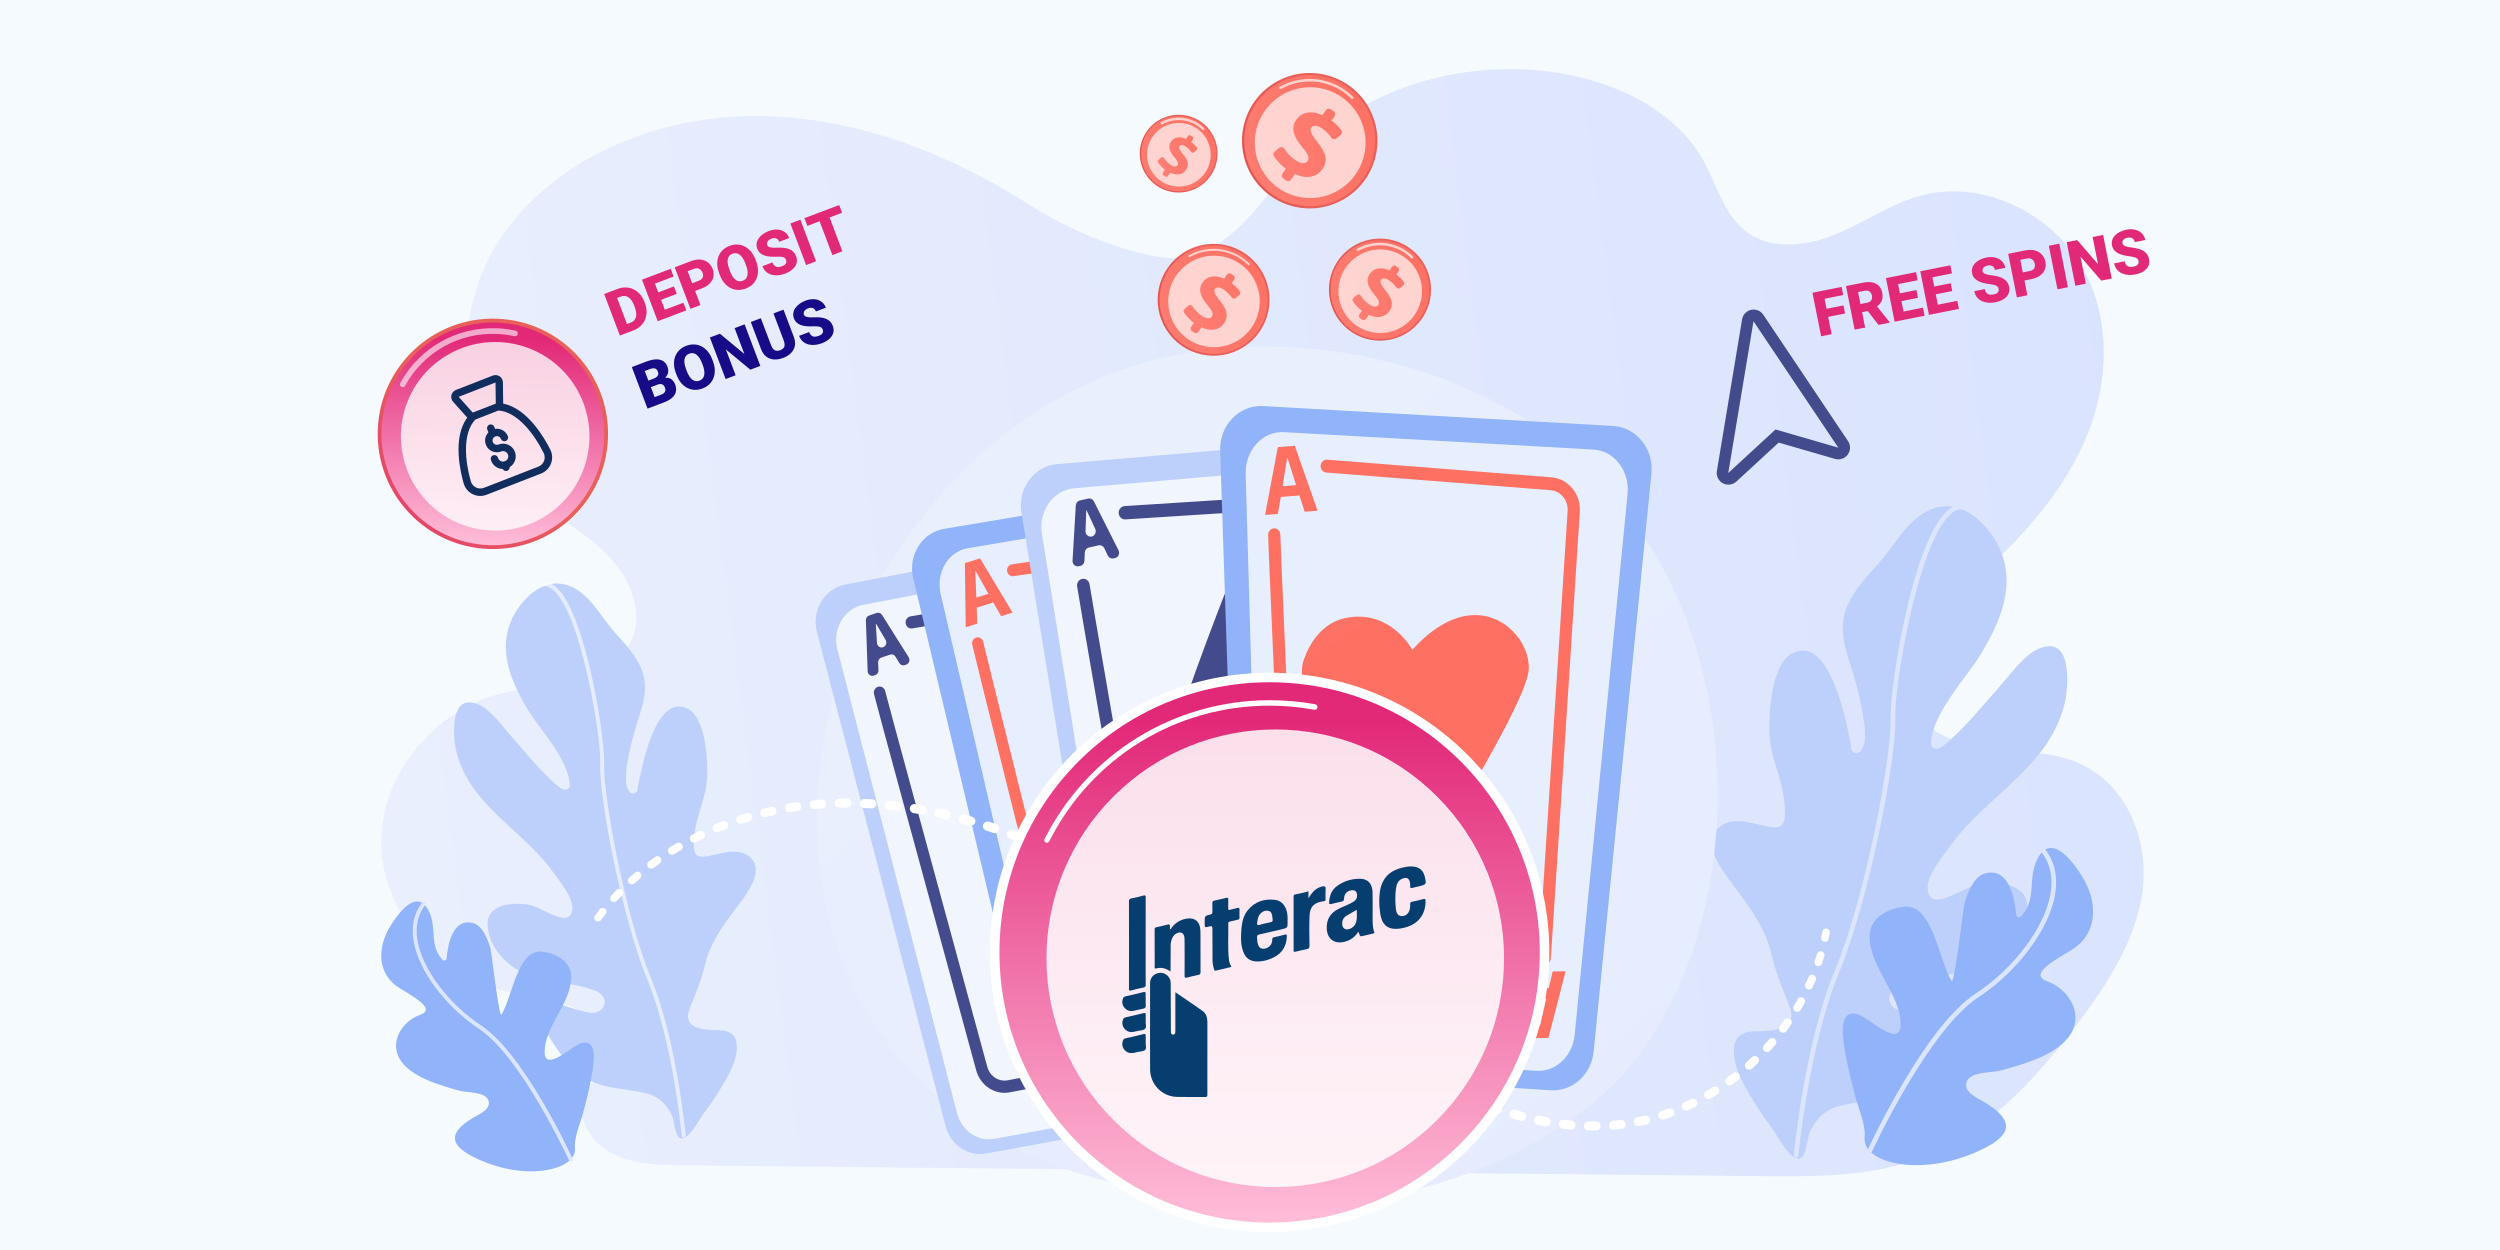 <svg width="800" height="400" viewBox="0 0 800 400" fill="none" xmlns="http://www.w3.org/2000/svg">
<rect width="800" height="400" fill="#F5FAFF"/>
<rect width="800" height="400" fill="#F5FAFF"/>
<path d="M665.235 244.22C656.52 240.419 646.547 240.639 637.027 239.502C627.507 238.365 617.228 235.114 612.562 227.178C608.279 219.897 610.074 210.542 614.6 203.393C619.124 196.243 625.986 190.751 632.435 185.076C647.083 172.184 660.394 157.339 667.705 139.716C675.017 122.092 675.667 101.304 665.9 84.782C656.134 68.258 634.75 57.547 615.42 62.418C605.788 64.844 597.543 70.633 588.472 74.544C579.401 78.455 568.109 80.262 559.909 74.897C551.78 69.58 549.594 59.355 544.94 51.104C536.941 36.922 520.851 28.148 504.323 24.43C480.226 19.009 453.879 23.207 432.986 35.797C421.295 42.843 413.031 53.23 404.504 63.854C395.9 74.575 385.26 84.642 370.873 82.216C356.517 79.795 341.246 73.049 328.87 65.194C302.879 48.698 272.556 36.998 241.262 37.117C209.967 37.236 177.829 50.563 160.759 75.387C143.688 100.213 145.181 136.566 167.804 157.032C175.859 164.319 185.978 169.372 193.744 176.935C201.51 184.498 206.656 196.185 201.645 205.606C194.646 218.77 175.115 218.052 160.109 221.983C138.339 227.681 121.932 248.157 122 269.536C122.069 290.913 138.609 311.296 160.414 316.871C168.271 318.882 176.715 319.176 183.973 322.66C191.229 326.145 196.928 334.576 193.348 341.495C191.853 344.383 189.017 346.479 187.41 349.311C183.562 356.095 188.263 364.945 195.306 368.798C202.351 372.65 210.896 372.833 219.033 372.914C333.821 374.064 448.611 375.216 563.399 376.366C580.432 376.536 597.936 376.632 613.844 370.869C635.184 363.138 650.932 345.88 664.255 328.312C674.176 315.232 683.531 301.002 685.636 285.023C687.741 269.047 680.686 250.961 665.238 244.22H665.235Z" fill="url(#paint0_linear_494_4755)"/>
<path d="M568.391 310.877C567.251 307.402 566.673 303.797 565.302 300.39C562.397 293.168 557.697 287.511 553.191 281.328C550.094 277.081 544.83 269.563 549.972 264.841C552.495 262.524 556.33 262.495 559.456 263.112C568.909 264.977 572.18 267.542 570.919 256.069C570.219 249.7 567.302 243.796 566.46 237.516C565.606 231.169 566.345 212.954 573.334 209.172C585.746 202.456 590.976 231.777 592.306 238.506C592.354 238.753 592.379 239.024 592.386 239.308C592.406 240.081 592.94 240.745 593.69 240.931C594.441 241.116 595.224 240.778 595.599 240.101C596.128 239.153 596.553 238.251 596.652 237.475C597.133 233.667 596.265 229.364 595.543 225.63C594.565 220.573 593.063 215.611 591.461 210.721C589.64 205.17 588.75 199.453 591.106 193.932C593.422 188.5 597.688 184.186 601.539 179.823C606.626 174.058 610.511 165.965 618.025 162.94C626.901 159.367 635.006 166.403 639.058 173.857C645.619 185.929 640.508 198.265 634.034 209.072C629.449 216.726 618.41 228.036 617.914 237.809C617.883 238.397 618.157 238.961 618.642 239.3C619.123 239.639 619.747 239.707 620.29 239.479C622.118 238.712 623.642 237.234 625.244 235.702C630.916 230.282 635.963 224.102 641.13 218.205C644.686 214.146 649.785 206.879 655.819 206.792C662.884 206.691 661.766 220.037 660.9 224.139C656.455 245.167 635.941 254.262 624.241 270.512C621.833 273.857 616.686 279.901 616.846 284.205C617.158 292.493 627.915 284.166 632.404 283.143C638.635 281.723 649.299 282.494 648.748 290.855C648.106 300.569 639.095 308.293 630.143 310.545C622.964 312.353 614.903 312.551 608.018 315.308C601.721 317.83 604.848 324.821 611.08 323.425C613.653 322.848 616.241 322.034 618.763 321.26C621.206 320.511 628.485 317.201 629.951 320.899C631.071 323.722 627.96 328.267 626.688 330.505C612.444 355.587 602.69 350.047 588.125 354.06C583.943 355.213 580.939 358.311 579.165 362.18C578.4 363.849 577.976 370.305 575.974 370.739C573.211 371.329 569.86 365.44 568.821 363.744C566.9 360.61 564.491 357.824 562.575 354.686C559.267 349.269 553.787 341.224 554.978 334.483C555.569 331.146 558.568 330.01 561.71 330C567.03 329.981 575.493 329.623 572.675 322.079C571.276 318.336 569.635 314.682 568.388 310.882L568.391 310.877Z" fill="#BDD0FB"/>
<path d="M574.695 370.422C575.096 370.452 575.449 370.155 575.489 369.753C575.523 369.401 578.928 334.199 588.52 311.133C598.063 288.187 606.937 242.559 606.474 230.096C606.07 219.219 613.78 174.363 623.879 164.786C625.203 163.528 626.502 162.948 627.766 163.062C628.187 163.094 628.533 162.799 628.569 162.392C628.605 161.985 628.306 161.624 627.899 161.588C626.204 161.446 624.51 162.151 622.862 163.713C611.811 174.195 604.639 220.476 604.998 230.154C605.408 241.203 597.23 286.347 587.158 310.568C577.478 333.841 574.052 369.261 574.018 369.618C573.98 370.025 574.279 370.385 574.686 370.423C574.691 370.424 574.695 370.424 574.7 370.424L574.695 370.422Z" fill="#DCE5FE"/>
<path d="M594.837 324.705C598.089 325.86 608.124 335.556 608.196 327.961C608.288 318.203 598.291 309.675 598.26 299.667C598.241 293.837 603.898 290.781 609.216 290.149C618.546 289.045 620.402 307.439 624.519 313.902C625.386 315.261 628.33 290.158 628.626 289.142C629.483 286.182 631.447 280.805 634.697 279.665C642.556 276.906 644.747 287.013 645.186 292.776C645.21 293.114 645.431 293.405 645.749 293.519C646.066 293.634 646.423 293.553 646.658 293.312C651.951 287.877 648.69 281.454 651.938 274.943C656.416 265.971 663.567 276.032 666.424 280.687C671.322 288.67 671.551 298.933 662.538 304.199C654.26 309.034 650.102 312.235 655.162 314.049C661.792 316.428 666.666 324.075 662.748 330.686C658.65 337.599 647.401 340.557 640.164 342.589C637.316 343.389 630.063 342.764 629.213 346.58C628.5 349.77 633.261 351.594 635.373 352.902C643.349 357.847 644.864 362.38 635.29 367.293C615.961 377.214 595.831 372.477 596.68 363.957C597.077 359.933 594.732 354.826 593.731 351.044C592.661 346.993 591.606 342.935 590.848 338.813C590.08 334.634 587.213 321.999 594.835 324.704L594.837 324.705Z" fill="#91B3FA"/>
<path d="M598.248 369.047C598.549 369.07 598.844 368.906 598.976 368.618C599.153 368.229 616.971 329.709 633.026 319.173C645.634 310.898 655.75 297.358 657.624 286.246C658.573 280.618 657.518 275.768 654.486 271.828C654.237 271.504 653.772 271.443 653.449 271.692C653.125 271.941 653.064 272.406 653.313 272.73C656.082 276.331 657.043 280.795 656.166 286C654.353 296.738 644.505 309.869 632.217 317.936C625.312 322.468 617.389 332.279 608.67 347.099C602.199 358.097 597.679 367.903 597.636 368.003C597.465 368.373 597.63 368.814 598 368.985C598.083 369.022 598.167 369.045 598.252 369.052L598.248 369.047Z" fill="#DCE5FE"/>
<path d="M224.296 313.389C225.271 310.436 225.77 307.372 226.941 304.482C229.424 298.347 233.43 293.549 237.272 288.3C239.911 284.694 244.401 278.316 240.039 274.291C237.897 272.315 234.637 272.285 231.981 272.804C223.942 274.371 221.155 276.546 222.25 266.795C222.857 261.381 225.346 256.369 226.074 251.033C226.81 245.639 226.217 230.153 220.284 226.926C209.744 221.193 205.244 246.109 204.101 251.826C204.059 252.037 204.039 252.266 204.031 252.509C204.014 253.167 203.559 253.73 202.919 253.886C202.281 254.041 201.615 253.752 201.296 253.177C200.849 252.369 200.488 251.603 200.405 250.943C200.003 247.706 200.749 244.049 201.369 240.875C202.21 236.579 203.496 232.363 204.867 228.209C206.424 223.493 207.193 218.637 205.201 213.936C203.243 209.313 199.624 205.639 196.359 201.923C192.045 197.014 188.758 190.126 182.377 187.539C174.838 184.486 167.935 190.452 164.477 196.78C158.877 207.031 163.199 217.527 168.681 226.725C172.563 233.239 181.928 242.874 182.332 251.184C182.357 251.683 182.121 252.163 181.712 252.449C181.3 252.735 180.772 252.793 180.31 252.597C178.756 251.942 177.465 250.684 176.107 249.378C171.295 244.76 167.016 239.497 162.634 234.475C159.618 231.019 155.296 224.832 150.169 224.747C144.164 224.646 145.088 235.994 145.819 239.482C149.561 257.366 166.981 265.135 176.895 278.969C178.937 281.817 183.301 286.965 183.156 290.623C182.874 297.667 173.746 290.568 169.934 289.692C164.641 288.474 155.573 289.109 156.027 296.215C156.554 304.475 164.201 311.056 171.805 312.987C177.905 314.537 184.758 314.72 190.604 317.078C195.953 319.235 193.281 325.171 187.987 323.971C185.8 323.476 183.603 322.778 181.46 322.115C179.386 321.472 173.204 318.647 171.951 321.786C170.994 324.184 173.631 328.054 174.705 329.96C186.767 351.307 195.069 346.616 207.444 350.056C210.997 351.043 213.546 353.682 215.045 356.977C215.693 358.398 216.04 363.885 217.742 364.259C220.088 364.767 222.95 359.764 223.834 358.328C225.474 355.666 227.526 353.303 229.161 350.639C231.983 346.041 236.656 339.211 235.657 333.478C235.162 330.638 232.616 329.669 229.944 329.654C225.421 329.628 218.227 329.307 220.638 322.899C221.833 319.72 223.234 316.616 224.301 313.389H224.296Z" fill="#BDD0FB"/>
<path opacity="0.6" d="M218.827 363.991C218.486 364.016 218.187 363.762 218.154 363.421C218.127 363.119 215.297 333.189 207.185 313.565C199.114 294.041 191.659 255.239 192.073 244.645C192.437 235.399 185.966 197.255 177.4 189.094C176.275 188.024 175.175 187.527 174.1 187.622C173.741 187.65 173.45 187.396 173.417 187.05C173.387 186.703 173.643 186.399 173.99 186.367C175.431 186.249 176.87 186.851 178.269 188.182C187.643 197.114 193.655 236.468 193.331 244.695C192.962 254.086 199.83 292.479 208.348 313.085C216.532 332.888 219.38 363.004 219.407 363.305C219.44 363.652 219.184 363.958 218.837 363.988C218.832 363.988 218.83 363.988 218.825 363.988L218.827 363.991Z" fill="white"/>
<path d="M185.655 333.935C182.887 334.909 174.339 343.136 174.294 336.677C174.234 328.383 182.749 321.151 182.792 312.643C182.817 307.689 178.015 305.08 173.495 304.532C165.565 303.575 163.955 319.21 160.442 324.694C159.704 325.847 157.245 304.502 156.997 303.638C156.274 301.122 154.614 296.547 151.854 295.57C145.179 293.21 143.296 301.798 142.914 306.697C142.891 306.983 142.703 307.229 142.434 307.327C142.163 307.425 141.862 307.355 141.661 307.149C137.171 302.518 139.956 297.067 137.206 291.525C133.417 283.891 127.317 292.429 124.881 296.381C120.703 303.159 120.489 311.882 128.141 316.375C135.167 320.5 138.698 323.23 134.391 324.762C128.751 326.771 124.592 333.262 127.912 338.889C131.383 344.773 140.94 347.309 147.088 349.052C149.508 349.737 155.673 349.218 156.389 352.464C156.989 355.179 152.939 356.718 151.141 357.828C144.35 362.017 143.055 365.866 151.183 370.062C167.597 378.53 184.715 374.542 184.01 367.298C183.681 363.877 185.682 359.538 186.541 356.327C187.46 352.884 188.362 349.439 189.015 345.933C189.675 342.382 192.136 331.645 185.652 333.932L185.655 333.935Z" fill="#91B3FA"/>
<path d="M182.673 371.624C182.417 371.642 182.166 371.504 182.056 371.257C181.905 370.928 166.83 338.148 153.205 329.161C142.502 322.102 133.929 310.574 132.357 301.124C131.561 296.338 132.467 292.217 135.051 288.873C135.265 288.596 135.659 288.546 135.933 288.76C136.209 288.973 136.259 289.367 136.046 289.641C133.685 292.697 132.859 296.491 133.597 300.916C135.116 310.046 143.464 321.228 153.898 328.109C159.759 331.973 166.476 340.331 173.862 352.944C179.341 362.305 183.166 370.65 183.203 370.733C183.346 371.049 183.208 371.423 182.892 371.566C182.822 371.599 182.749 371.617 182.676 371.622L182.673 371.624Z" fill="#DCE5FE"/>
<path d="M516.243 347.065C510.325 352.978 504.726 356.79 500.302 359.802C448.298 395.211 386.763 384.89 373.686 382.369C354.375 378.647 317.046 371.452 290.057 341.334C249.225 295.768 255.583 223.98 287.255 176.592C293.047 167.923 323.649 119.814 385.846 112.098C423.487 107.429 467.364 116.846 499.139 142.109C565.836 195.137 561.089 302.262 516.242 347.065H516.243Z" fill="url(#paint1_linear_494_4755)"/>
<path d="M261.417 202.276L302.582 360.342C304.158 366.391 309.822 370.186 315.671 369.111L391.675 355.136C397.752 354.019 401.92 348.043 401.131 341.578L381.285 178.797C380.441 171.88 374.285 167.122 367.792 168.368L270.47 187.059C263.809 188.339 259.621 195.379 261.417 202.277V202.276Z" fill="#BDD0FB"/>
<path opacity="0.78" d="M267.962 207.788L306.235 356.139C307.7 361.817 312.9 365.399 318.25 364.415L387.767 351.633C393.325 350.61 397.118 345.026 396.372 338.962L377.595 186.28C376.798 179.791 371.144 175.304 365.205 176.446L276.191 193.56C270.099 194.731 266.292 201.314 267.962 207.788Z" fill="white"/>
<path d="M382.226 321.106C382.226 321.106 382.217 321.108 382.212 321.108C381.202 321.286 380.248 320.565 380.08 319.499L360.451 194.876C359.995 191.976 357.388 189.997 354.642 190.462L291.931 201.097C290.921 201.268 289.97 200.541 289.809 199.473C289.646 198.406 290.337 197.425 291.345 197.23L354.055 186.595C358.807 185.789 363.316 189.215 364.106 194.232L383.735 318.855C383.901 319.917 383.227 320.921 382.225 321.105L382.226 321.106Z" fill="url(#paint2_linear_494_4755)"/>
<path d="M323.097 349.555C318.319 350.434 313.717 347.398 312.372 342.467C297.552 288.155 279.845 223.164 279.65 221.984C279.475 220.919 280.15 219.905 281.158 219.72C282.148 219.538 283.091 220.223 283.291 221.257C283.78 223.418 300.46 284.68 315.932 341.383C316.751 344.385 319.553 346.233 322.463 345.698C322.478 345.694 322.494 345.691 322.509 345.689L372.681 336.026C372.681 336.026 372.69 336.024 372.696 336.023C373.697 335.839 374.653 336.542 374.835 337.601C375.018 338.664 374.351 339.684 373.345 339.878L323.173 349.541C323.147 349.545 323.122 349.551 323.097 349.556V349.555Z" fill="url(#paint3_linear_494_4755)"/>
<path d="M289.982 212.685L289.512 212.844C288.863 213.064 288.156 212.793 287.791 212.185L286.56 210.136C286.195 209.529 285.488 209.258 284.839 209.477L282.033 210.426C281.384 210.646 280.958 211.3 280.995 212.018L281.119 214.442C281.155 215.16 280.729 215.815 280.08 216.034L279.599 216.196C278.654 216.516 277.682 215.795 277.646 214.748L277.083 198.525C277.058 197.816 277.483 197.176 278.123 196.959L280.538 196.142C281.175 195.927 281.869 196.183 282.24 196.771L290.771 210.299C291.323 211.174 290.929 212.363 289.981 212.684L289.982 212.685ZM280.349 199.607L280.262 199.636L280.628 205.717C280.689 206.745 281.65 207.438 282.579 207.123C283.508 206.809 283.909 205.656 283.394 204.781L280.349 199.607Z" fill="url(#paint4_linear_494_4755)"/>
<path d="M375.954 324.664L376.434 324.539C377.096 324.368 377.782 324.689 378.107 325.322L379.201 327.456C379.525 328.088 380.212 328.411 380.874 328.239L383.735 327.497C384.397 327.326 384.865 326.704 384.875 325.985L384.91 323.558C384.921 322.838 385.389 322.217 386.051 322.046L386.541 321.919C387.504 321.669 388.427 322.459 388.394 323.506L387.894 339.732C387.873 340.441 387.407 341.049 386.754 341.218L384.292 341.857C383.643 342.025 382.966 341.718 382.635 341.104L375.01 326.985C374.517 326.073 374.988 324.915 375.954 324.664ZM384.708 338.414L384.796 338.391L384.829 332.299C384.835 331.268 383.922 330.508 382.975 330.753C382.028 330.999 381.552 332.12 382.009 333.03L384.708 338.414Z" fill="url(#paint5_linear_494_4755)"/>
<path d="M292.223 185.007L332.019 352.174C333.542 358.572 339.413 362.7 345.586 361.714L425.788 348.889C432.2 347.864 436.713 341.685 436.026 334.869L418.743 163.268C418.009 155.976 411.642 150.823 404.789 151.975L302.074 169.232C295.045 170.412 290.487 177.711 292.223 185.006V185.007Z" fill="#91B3FA"/>
<path opacity="0.78" d="M301.007 190.092L337.446 346.512C338.84 352.498 344.074 356.399 349.539 355.526L420.545 344.171C426.223 343.263 430.18 337.529 429.524 331.158L413.011 170.773C412.31 163.957 406.63 159.096 400.562 160.118L309.629 175.437C303.406 176.485 299.417 183.266 301.007 190.092Z" fill="white"/>
<path d="M416.846 312.682C416.756 312.711 416.663 312.733 416.567 312.748C415.576 312.899 414.657 312.172 414.514 311.124L396.62 179.64C396.193 176.504 393.43 174.305 390.459 174.737L324.306 184.376C323.314 184.52 322.399 183.787 322.262 182.739C322.126 181.69 322.818 180.722 323.811 180.58L389.964 170.941C394.904 170.222 399.5 173.88 400.21 179.095L418.104 310.579C418.233 311.525 417.684 312.41 416.846 312.682Z" fill="url(#paint6_linear_494_4755)"/>
<path d="M407.083 332.199C407.002 332.226 406.918 332.245 406.832 332.26L353.88 341.186C348.877 342.029 344.127 338.763 342.832 333.59C328.448 276.137 311.265 207.39 311.088 206.151C310.938 205.105 311.616 204.127 312.609 203.97C313.583 203.815 314.493 204.507 314.665 205.525C315.111 207.732 331.309 272.577 346.337 332.609C347.154 335.873 350.151 337.934 353.308 337.402L406.259 328.476C407.248 328.31 408.178 329.022 408.335 330.066C408.48 331.021 407.931 331.922 407.081 332.199H407.083Z" fill="url(#paint7_linear_494_4755)"/>
<path d="M324.021 196.025L320.356 197.171L317.85 192.789L312.549 194.447L312.704 199.564L309.038 200.71L308.755 180.187L313.596 178.673L324.021 196.024V196.025ZM312.182 182.667L312.09 182.696L312.425 191.228L316.298 190.016L312.183 182.666L312.182 182.667Z" fill="url(#paint8_linear_494_4755)"/>
<path d="M407.895 316.951L411.626 316.075L413.839 320.631L419.236 319.364L419.417 314.246L423.148 313.371L422.087 333.866L417.159 335.022L407.895 316.951ZM418.83 331.142L418.924 331.121L419.149 322.585L415.206 323.51L418.83 331.142Z" fill="url(#paint9_linear_494_4755)"/>
<path d="M326.862 164.025L355.49 340.341C356.585 347.088 362.352 351.854 368.812 351.35L452.765 344.805C459.478 344.281 464.61 338.266 464.412 331.156L459.413 152.141C459.201 144.534 452.999 138.668 445.821 139.284L338.239 148.527C330.876 149.159 325.613 156.33 326.862 164.024V164.025Z" fill="#BDD0FB"/>
<path opacity="0.78" d="M333.407 170.752L359.883 336.191C360.897 342.523 366.179 347.003 372.088 346.542L448.876 340.556C455.015 340.078 459.702 334.444 459.508 327.775L454.643 159.847C454.436 152.711 448.754 147.197 442.188 147.763L343.789 156.238C337.055 156.817 332.251 163.533 333.406 170.753L333.407 170.752Z" fill="white"/>
<path d="M445.963 306.779C445.963 306.779 445.953 306.779 445.948 306.78C444.834 306.857 443.871 305.967 443.797 304.79L435.154 167.235C434.953 164.034 432.325 161.589 429.296 161.783L360.118 166.209C359.003 166.28 358.046 165.383 357.979 164.205C357.911 163.028 358.761 162.04 359.874 161.943L429.051 157.517C434.292 157.181 438.84 161.413 439.189 166.952L447.831 304.507C447.905 305.679 447.069 306.693 445.963 306.779Z" fill="url(#paint10_linear_494_4755)"/>
<path d="M378.863 330.957C373.585 331.368 368.896 327.55 367.936 322.043C357.365 261.383 344.746 188.799 344.655 187.496C344.573 186.32 345.409 185.295 346.522 185.208C347.615 185.123 348.57 185.974 348.682 187.12C348.993 189.522 360.877 257.94 371.913 321.269C372.497 324.622 375.352 326.947 378.566 326.697C378.583 326.696 378.6 326.694 378.617 326.693L434.08 321.897C434.086 321.897 434.091 321.897 434.096 321.896C435.203 321.81 436.169 322.682 436.259 323.852C436.351 325.028 435.522 326.059 434.41 326.155L378.947 330.951C378.919 330.953 378.89 330.956 378.862 330.958L378.863 330.957Z" fill="url(#paint11_linear_494_4755)"/>
<path d="M356.821 178.571L356.294 178.691C355.567 178.856 354.827 178.481 354.492 177.78L353.364 175.415C353.03 174.714 352.289 174.34 351.563 174.504L348.419 175.216C347.693 175.381 347.162 176.042 347.13 176.828L347.018 179.473C346.985 180.257 346.455 180.92 345.729 181.084L345.19 181.206C344.132 181.446 343.149 180.552 343.216 179.411L344.255 161.73C344.3 160.958 344.826 160.312 345.543 160.149L348.248 159.536C348.962 159.374 349.69 159.732 350.032 160.413L357.92 176.071C358.43 177.084 357.881 178.33 356.82 178.571H356.821ZM347.691 163.277L347.594 163.299L347.373 169.942C347.336 171.066 348.308 171.926 349.349 171.692C350.39 171.456 350.942 170.249 350.473 169.24L347.693 163.276L347.691 163.277Z" fill="url(#paint12_linear_494_4755)"/>
<path d="M438.792 309.931L439.326 309.85C440.062 309.739 440.775 310.167 441.064 310.891L442.035 313.332C442.323 314.055 443.036 314.483 443.772 314.372L446.955 313.892C447.691 313.781 448.262 313.159 448.346 312.378L448.63 309.748C448.714 308.968 449.287 308.345 450.022 308.235L450.567 308.152C451.638 307.99 452.56 308.953 452.418 310.087L450.225 327.65C450.129 328.418 449.562 329.023 448.837 329.133L446.098 329.547C445.376 329.656 444.672 329.245 444.375 328.542L437.531 312.345C437.088 311.298 437.717 310.094 438.791 309.932L438.792 309.931ZM446.899 325.857L446.998 325.842L447.653 319.23C447.764 318.112 446.85 317.181 445.797 317.341C444.743 317.5 444.113 318.663 444.516 319.704L446.899 325.857Z" fill="url(#paint13_linear_494_4755)"/>
<path d="M395.747 190.294C394.809 188.576 392.413 188.744 391.7 190.578C386.357 204.323 370.664 245.573 370.925 255.33C371.239 267.086 386.035 283.069 400.059 258.949C400.059 258.949 405.955 270.807 416.389 267.851C422.815 266.03 425.406 258.823 426.448 253.555C427.11 250.207 426.591 246.72 424.972 243.759L395.746 190.294H395.747Z" fill="url(#paint14_linear_494_4755)"/>
<path d="M399.631 265.068C399.06 275.204 396.347 292.212 391.249 300.483C390.361 301.923 391.241 304.084 392.683 303.972L412.208 302.45C413.564 302.344 414.187 300.282 413.273 298.944C410.121 294.328 405.088 281.611 401.425 264.894C401.144 263.612 399.706 263.752 399.632 265.068H399.631Z" fill="url(#paint15_linear_494_4755)"/>
<path d="M390.446 144.215L396.627 329.94C396.863 337.048 402.169 342.803 408.886 343.237L496.172 348.885C503.151 349.336 509.23 343.902 509.964 336.552L528.464 151.535C529.251 143.673 523.641 136.719 516.171 136.295L404.205 129.94C396.542 129.505 390.176 136.11 390.446 144.215Z" fill="#91B3FA"/>
<path opacity="0.78" d="M398.618 151.673L403.56 325.268C403.749 331.911 408.432 337.273 414.379 337.659L491.658 342.659C497.838 343.059 503.236 337.96 503.907 331.087L520.819 158.076C521.538 150.723 516.591 144.242 509.977 143.869L410.843 138.286C404.059 137.904 398.403 144.099 398.618 151.673Z" fill="white"/>
<path d="M494.497 308.583C494.396 308.592 494.293 308.593 494.189 308.586C493.112 308.508 492.298 307.521 492.372 306.383L501.645 163.507C501.865 160.099 499.423 157.12 496.199 156.866L424.402 151.218C423.325 151.132 422.518 150.143 422.598 149.004C422.678 147.865 423.615 147.01 424.693 147.097L496.49 152.746C501.851 153.167 505.914 158.122 505.546 163.79L496.273 306.666C496.207 307.695 495.438 308.496 494.497 308.584V308.583Z" fill="url(#paint16_linear_494_4755)"/>
<path d="M480.028 326.822C479.936 326.83 479.844 326.831 479.75 326.826L422.023 323.58C416.569 323.273 412.261 318.697 412.002 312.933C409.133 248.933 405.73 172.359 405.807 171.011C405.873 169.872 406.798 169.004 407.878 169.075C408.937 169.144 409.748 170.092 409.713 171.206C409.712 173.639 412.91 245.864 415.907 312.738C416.071 316.373 418.789 319.261 422.231 319.455L479.958 322.7C481.036 322.761 481.864 323.733 481.807 324.873C481.754 325.914 480.982 326.732 480.028 326.822Z" fill="url(#paint17_linear_494_4755)"/>
<path d="M421.609 163.428L417.501 163.761L415.798 158.542L409.855 159.023L408.923 164.455L404.814 164.788L408.908 143.087L414.334 142.647L421.61 163.428H421.609ZM411.988 146.518L411.885 146.526L410.412 155.6L414.753 155.249L411.988 146.518Z" fill="url(#paint18_linear_494_4755)"/>
<path d="M484.147 310.943L488.266 310.911L489.624 316.242L495.584 316.197L496.869 310.846L500.989 310.814L495.486 332.165L490.044 332.207L484.146 310.944L484.147 310.943ZM492.637 328.515H492.741L494.805 319.57L490.451 319.603L492.637 328.515Z" fill="url(#paint19_linear_494_4755)"/>
<path d="M450.569 276.838C451.609 278.639 454.718 278.696 455.824 276.931C464.112 263.718 488.542 224.033 489.19 214.275C489.971 202.517 472.476 185.191 451.929 207.943C451.929 207.943 445.513 195.564 431.739 197.538C423.257 198.753 419.184 205.702 417.306 210.86C416.113 214.138 416.431 217.665 418.223 220.771L450.569 276.838Z" fill="url(#paint20_linear_494_4755)"/>
<path d="M583.345 93.004L586.117 106.95L582.755 107.618L579.983 93.672L583.345 93.004ZM589.92 97.731L590.434 100.317L584.055 101.585L583.541 98.999L589.92 97.731ZM589.312 91.818L589.828 94.413L582.903 95.79L582.387 93.194L589.312 91.818ZM590.71 91.54L596.199 90.449C597.271 90.235 598.236 90.21 599.091 90.371C599.946 90.533 600.65 90.885 601.202 91.425C601.761 91.965 602.131 92.694 602.314 93.614C602.473 94.412 602.481 95.104 602.338 95.69C602.196 96.276 601.936 96.789 601.559 97.229C601.187 97.661 600.73 98.048 600.186 98.388L599.209 99.23L594.602 100.145L594.066 97.553L597.476 96.876C597.904 96.79 598.243 96.643 598.494 96.434C598.744 96.225 598.912 95.966 598.997 95.657C599.086 95.341 599.092 94.985 599.013 94.589C598.933 94.186 598.791 93.856 598.587 93.598C598.383 93.34 598.122 93.163 597.804 93.067C597.493 92.969 597.13 92.962 596.715 93.044L594.588 93.467L596.845 104.817L593.483 105.485L590.71 91.54ZM601.117 103.968L596.806 98.413L600.365 97.685L604.689 103.108L604.718 103.252L601.117 103.968ZM615.362 98.448L615.877 101.034L608.444 102.511L607.93 99.925L615.362 98.448ZM606.869 88.328L609.641 102.273L606.279 102.942L603.507 88.996L606.869 88.328ZM613.247 92.815L613.744 95.314L607.269 96.602L606.772 94.102L613.247 92.815ZM613.133 87.082L613.649 89.678L606.188 91.161L605.672 88.566L613.133 87.082ZM626.339 96.266L626.853 98.852L619.42 100.329L618.906 97.743L626.339 96.266ZM617.845 86.145L620.618 100.091L617.256 100.76L614.484 86.814L617.845 86.145ZM624.224 90.633L624.721 93.132L618.246 94.42L617.749 91.92L624.224 90.633ZM624.11 84.9L624.626 87.496L617.164 88.979L616.648 86.383L624.11 84.9ZM639.564 92.472C639.521 92.255 639.45 92.066 639.352 91.907C639.253 91.74 639.102 91.598 638.899 91.479C638.696 91.36 638.416 91.256 638.06 91.168C637.709 91.072 637.255 90.989 636.697 90.921C636.043 90.838 635.407 90.726 634.788 90.584C634.168 90.435 633.6 90.232 633.084 89.976C632.567 89.714 632.132 89.376 631.777 88.962C631.421 88.541 631.181 88.018 631.057 87.392C630.938 86.792 630.964 86.226 631.137 85.694C631.309 85.155 631.601 84.669 632.013 84.235C632.429 83.794 632.946 83.419 633.561 83.111C634.176 82.796 634.869 82.562 635.642 82.409C636.664 82.206 637.6 82.205 638.45 82.408C639.305 82.603 640.018 82.983 640.588 83.546C641.163 84.102 641.538 84.821 641.713 85.702L638.37 86.367C638.301 86.016 638.166 85.72 637.965 85.481C637.772 85.241 637.516 85.073 637.198 84.977C636.88 84.881 636.504 84.876 636.07 84.962C635.649 85.046 635.307 85.18 635.045 85.365C634.783 85.55 634.6 85.765 634.496 86.012C634.391 86.252 634.364 86.499 634.415 86.755C634.457 86.965 634.553 87.145 634.702 87.295C634.856 87.437 635.056 87.56 635.303 87.663C635.555 87.766 635.851 87.853 636.191 87.925C636.537 87.996 636.921 88.055 637.342 88.105C638.13 88.194 638.84 88.328 639.473 88.507C640.111 88.679 640.665 88.911 641.135 89.203C641.609 89.487 641.995 89.841 642.292 90.267C642.595 90.691 642.805 91.197 642.922 91.784C643.047 92.41 643.036 92.99 642.89 93.523C642.743 94.057 642.477 94.538 642.091 94.966C641.704 95.389 641.211 95.749 640.613 96.047C640.015 96.345 639.327 96.571 638.548 96.726C637.833 96.868 637.109 96.919 636.378 96.879C635.651 96.831 634.97 96.674 634.333 96.409C633.695 96.138 633.148 95.739 632.691 95.212C632.24 94.678 631.932 93.999 631.768 93.175L635.14 92.505C635.221 92.914 635.344 93.248 635.508 93.507C635.673 93.766 635.878 93.961 636.123 94.092C636.366 94.216 636.649 94.286 636.971 94.302C637.291 94.311 637.649 94.276 638.045 94.198C638.473 94.112 638.806 93.983 639.044 93.81C639.28 93.63 639.439 93.426 639.519 93.198C639.599 92.963 639.614 92.721 639.564 92.472ZM650.021 89.328L646.554 90.017L646.038 87.421L649.505 86.732C649.977 86.638 650.345 86.482 650.607 86.264C650.869 86.046 651.039 85.783 651.117 85.476C651.2 85.16 651.207 84.824 651.135 84.466C651.059 84.083 650.919 83.743 650.713 83.445C650.515 83.146 650.249 82.927 649.916 82.787C649.581 82.641 649.178 82.615 648.705 82.709L646.502 83.147L648.759 94.497L645.397 95.166L642.624 81.22L648.189 80.114C649.307 79.891 650.308 79.905 651.194 80.153C652.086 80.401 652.821 80.839 653.397 81.468C653.972 82.09 654.35 82.858 654.532 83.771C654.711 84.672 654.65 85.5 654.349 86.257C654.048 87.014 653.53 87.661 652.794 88.199C652.063 88.729 651.138 89.106 650.021 89.328ZM658.974 77.969L661.747 91.915L658.394 92.582L655.622 78.636L658.974 77.969ZM672.987 75.184L675.76 89.13L672.407 89.796L665.749 82.099L667.474 90.777L664.112 91.445L661.34 77.499L664.702 76.831L671.36 84.528L669.635 75.85L672.987 75.184ZM684.333 83.572C684.29 83.355 684.219 83.167 684.121 83.007C684.021 82.841 683.87 82.698 683.667 82.579C683.464 82.46 683.185 82.357 682.829 82.268C682.478 82.172 682.023 82.09 681.466 82.022C680.812 81.939 680.176 81.827 679.556 81.684C678.936 81.535 678.368 81.333 677.853 81.077C677.336 80.815 676.9 80.476 676.546 80.062C676.19 79.642 675.95 79.119 675.826 78.493C675.706 77.893 675.733 77.326 675.906 76.794C676.078 76.256 676.369 75.769 676.781 75.336C677.198 74.894 677.714 74.52 678.33 74.212C678.944 73.897 679.638 73.663 680.411 73.509C681.432 73.306 682.368 73.306 683.218 73.509C684.073 73.704 684.786 74.083 685.356 74.647C685.931 75.203 686.307 75.921 686.482 76.803L683.139 77.467C683.069 77.116 682.934 76.821 682.734 76.582C682.54 76.342 682.284 76.173 681.967 76.077C681.649 75.981 681.273 75.976 680.839 76.063C680.417 76.146 680.075 76.281 679.813 76.466C679.551 76.65 679.369 76.866 679.265 77.112C679.16 77.352 679.133 77.6 679.184 77.855C679.225 78.066 679.321 78.246 679.47 78.396C679.625 78.537 679.825 78.66 680.071 78.764C680.324 78.867 680.62 78.954 680.96 79.025C681.305 79.096 681.689 79.156 682.11 79.205C682.898 79.294 683.608 79.428 684.242 79.608C684.88 79.78 685.434 80.011 685.903 80.303C686.378 80.587 686.764 80.942 687.061 81.367C687.364 81.791 687.574 82.297 687.691 82.885C687.815 83.511 687.804 84.09 687.658 84.624C687.512 85.157 687.246 85.638 686.86 86.067C686.472 86.489 685.98 86.849 685.382 87.147C684.784 87.445 684.096 87.672 683.316 87.827C682.601 87.969 681.878 88.02 681.146 87.979C680.42 87.931 679.738 87.775 679.101 87.51C678.463 87.238 677.916 86.839 677.46 86.313C677.008 85.778 676.701 85.099 676.537 84.276L679.909 83.606C679.99 84.014 680.113 84.348 680.277 84.608C680.441 84.867 680.646 85.062 680.891 85.192C681.135 85.317 681.418 85.386 681.739 85.402C682.06 85.412 682.418 85.377 682.814 85.298C683.242 85.213 683.574 85.084 683.812 84.91C684.048 84.731 684.207 84.527 684.288 84.298C684.367 84.063 684.382 83.821 684.333 83.572Z" fill="#E22978"/>
<path fill-rule="evenodd" clip-rule="evenodd" d="M560.371 99.142C558.87 99.466 557.72 100.674 557.468 102.189L549.397 150.743C549.137 152.319 549.906 153.887 551.312 154.647C552.718 155.406 554.451 155.19 555.627 154.108L569.179 141.633L587.222 146.852C588.735 147.29 590.361 146.734 591.289 145.46L591.385 145.315C592.221 144.057 592.219 142.42 591.381 141.164L564.27 100.738C563.421 99.456 561.875 98.823 560.371 99.142ZM588.257 143.256L568.164 137.427L553.044 151.363L561.115 102.809L588.257 143.256Z" fill="#444B8C"/>
<path d="M381.73 60.747C388.127 58.23 391.272 51.005 388.756 44.608C386.239 38.211 379.013 35.066 372.617 37.583C366.22 40.099 363.075 47.325 365.592 53.722C368.108 60.118 375.334 63.264 381.73 60.747Z" fill="url(#paint21_linear_494_4755)"/>
<path d="M370.018 58.823C375.361 62.774 382.896 61.646 386.847 56.303C390.798 50.96 389.67 43.426 384.327 39.474C378.984 35.523 371.449 36.652 367.498 41.995C363.547 47.338 364.675 54.872 370.018 58.823Z" fill="url(#paint22_linear_494_4755)"/>
<path opacity="0.68" d="M371.562 39.766C371.511 39.733 371.468 39.688 371.437 39.629C371.329 39.432 371.4 39.187 371.593 39.082C375.42 36.961 380.042 37.172 383.654 39.633C384.232 40.027 384.772 40.471 385.266 40.957C385.424 41.112 385.426 41.367 385.271 41.525C385.116 41.682 384.86 41.689 384.704 41.53C384.248 41.08 383.741 40.663 383.204 40.297C379.842 38.01 375.544 37.812 371.987 39.784C371.848 39.857 371.688 39.847 371.565 39.765L371.562 39.766Z" fill="white"/>
<path opacity="0.68" d="M370.565 57.212C374.815 60.897 381.248 60.44 384.934 56.19C388.62 51.94 388.163 45.507 383.913 41.821C379.663 38.135 373.229 38.593 369.544 42.843C365.858 47.093 366.315 53.526 370.565 57.212Z" fill="white"/>
<path d="M372.159 55.209L372.781 54.292C371.852 53.605 371.061 52.735 370.591 51.987C370.424 51.72 370.483 51.368 370.725 51.161L371.54 50.467C371.839 50.211 372.289 50.283 372.504 50.611C372.98 51.342 373.652 52.123 374.536 52.725C375.455 53.35 376.353 53.507 376.788 52.865C377.182 52.288 376.883 51.585 375.839 50.373C374.356 48.634 373.585 46.945 374.679 45.341C375.666 43.892 377.478 43.506 379.52 44.463L380.142 43.546C380.342 43.252 380.743 43.176 381.037 43.376L381.574 43.742C381.868 43.942 381.944 44.343 381.744 44.637L381.186 45.46C382.046 46.097 382.586 46.684 382.974 47.212C383.173 47.481 383.124 47.861 382.869 48.079L382.117 48.721C381.828 48.968 381.388 48.913 381.171 48.601C380.821 48.103 380.281 47.466 379.42 46.879C378.33 46.137 377.71 46.377 377.433 46.783C377.093 47.284 377.515 48.069 378.638 49.474C380.252 51.46 380.519 52.875 379.49 54.388C378.547 55.776 376.668 56.322 374.459 55.276L373.761 56.3C373.562 56.595 373.16 56.671 372.866 56.471L372.329 56.105C372.035 55.905 371.959 55.504 372.159 55.209Z" fill="url(#paint23_linear_494_4755)"/>
<path d="M399.952 55.137C405.536 65.721 418.643 69.774 429.226 64.19C439.81 58.605 443.863 45.499 438.279 34.915C432.695 24.331 419.588 20.278 409.004 25.862C398.421 31.447 394.368 44.553 399.952 55.137Z" fill="url(#paint24_linear_494_4755)"/>
<path d="M403.116 58.552C410.586 67.385 423.802 68.491 432.635 61.022C441.469 53.552 442.575 40.336 435.106 31.503C427.636 22.669 414.42 21.563 405.586 29.032C396.753 36.502 395.647 49.718 403.116 58.552Z" fill="url(#paint25_linear_494_4755)"/>
<path opacity="0.68" d="M409.504 28.446C409.452 28.413 409.409 28.367 409.378 28.308C409.271 28.112 409.342 27.867 409.535 27.761C416.095 24.126 424.024 24.488 430.221 28.707C431.211 29.381 432.142 30.144 432.984 30.975C433.142 31.13 433.144 31.385 432.989 31.543C432.835 31.7 432.576 31.704 432.422 31.547C431.612 30.748 430.72 30.018 429.771 29.371C423.827 25.324 416.224 24.979 409.928 28.464C409.789 28.537 409.629 28.527 409.506 28.445L409.504 28.446Z" fill="white"/>
<path opacity="0.68" d="M411.382 61.534C420.157 65.881 430.795 62.291 435.142 53.516C439.489 44.741 435.899 34.104 427.124 29.757C418.349 25.41 407.712 28.999 403.365 37.774C399.018 46.549 402.607 57.187 411.382 61.534Z" fill="white"/>
<path d="M410.379 55.577L411.463 53.983C409.846 52.786 408.468 51.275 407.649 49.967C407.358 49.501 407.461 48.888 407.881 48.531L409.295 47.32C409.816 46.876 410.598 46.999 410.972 47.572C411.799 48.846 412.968 50.203 414.511 51.253C416.112 52.341 417.674 52.612 418.432 51.502C419.115 50.5 418.6 49.273 416.78 47.161C414.196 44.131 412.859 41.197 414.759 38.401C416.477 35.876 419.634 35.207 423.187 36.869L424.271 35.274C424.62 34.762 425.319 34.627 425.833 34.979L426.77 35.617C427.282 35.965 427.417 36.664 427.065 37.178L426.091 38.609C427.586 39.719 428.527 40.744 429.203 41.66C429.549 42.13 429.464 42.791 429.021 43.167L427.713 44.288C427.209 44.72 426.445 44.625 426.064 44.082C425.457 43.217 424.52 42.107 423.016 41.081C421.116 39.789 420.037 40.207 419.56 40.912C418.968 41.779 419.705 43.153 421.656 45.593C424.463 49.053 424.932 51.516 423.142 54.147C421.498 56.562 418.229 57.513 414.386 55.694L413.172 57.479C412.823 57.991 412.124 58.126 411.61 57.774L410.673 57.136C410.161 56.787 410.026 56.088 410.378 55.575L410.379 55.577Z" fill="url(#paint26_linear_494_4755)"/>
<path d="M373.267 105.565C378.587 113.901 389.657 116.346 397.993 111.026C406.329 105.706 408.773 94.636 403.453 86.3C398.133 77.964 387.063 75.52 378.728 80.84C370.392 86.16 367.947 97.23 373.267 105.565Z" fill="url(#paint27_linear_494_4755)"/>
<path d="M395.999 111.465C404.58 107.25 408.12 96.878 403.905 88.297C399.691 79.716 389.319 76.176 380.738 80.39C372.157 84.605 368.617 94.977 372.831 103.558C377.046 112.139 387.418 115.679 395.999 111.465Z" fill="url(#paint28_linear_494_4755)"/>
<path opacity="0.68" d="M380.431 82.224C380.39 82.197 380.355 82.161 380.33 82.114C380.244 81.956 380.301 81.759 380.456 81.674C385.875 78.673 392.421 78.972 397.541 82.455C398.358 83.009 399.125 83.641 399.824 84.327C399.95 84.452 399.952 84.657 399.828 84.783C399.703 84.909 399.499 84.914 399.372 84.787C398.703 84.128 397.965 83.522 397.18 82.988C392.265 79.642 385.978 79.355 380.772 82.238C380.66 82.297 380.532 82.289 380.433 82.223L380.431 82.224Z" fill="white"/>
<path opacity="0.68" d="M377.767 106.454C383.289 112.368 392.559 112.686 398.473 107.164C404.387 101.642 404.705 92.372 399.183 86.458C393.661 80.544 384.39 80.226 378.477 85.748C372.563 91.27 372.245 100.54 377.767 106.454Z" fill="white"/>
<path d="M381.151 104.653L382.047 103.335C380.71 102.346 379.572 101.097 378.896 100.017C378.653 99.632 378.741 99.125 379.088 98.83L380.258 97.83C380.687 97.465 381.337 97.564 381.643 98.036C382.326 99.089 383.294 100.212 384.568 101.08C385.891 101.979 387.183 102.204 387.809 101.283C388.375 100.453 387.947 99.44 386.444 97.695C384.308 95.193 383.204 92.766 384.775 90.458C386.194 88.372 388.802 87.817 391.74 89.192L392.636 87.874C392.925 87.449 393.504 87.341 393.926 87.63L394.702 88.157C395.127 88.446 395.235 89.025 394.946 89.447L394.139 90.631C395.374 91.546 396.152 92.394 396.712 93.151C396.999 93.539 396.929 94.085 396.56 94.398L395.481 95.322C395.063 95.679 394.433 95.599 394.117 95.15C393.614 94.433 392.84 93.517 391.597 92.672C390.027 91.603 389.136 91.949 388.739 92.531C388.251 93.249 388.858 94.381 390.471 96.398C392.792 99.257 393.177 101.291 391.696 103.467C390.339 105.462 387.637 106.248 384.461 104.744L383.457 106.219C383.169 106.644 382.589 106.753 382.167 106.464L381.391 105.936C380.966 105.648 380.858 105.068 381.147 104.646L381.151 104.653Z" fill="url(#paint29_linear_494_4755)"/>
<path d="M431.337 105.393C438.358 111.059 448.642 109.961 454.308 102.94C459.974 95.919 458.876 85.634 451.855 79.968C444.834 74.303 434.549 75.401 428.883 82.422C423.217 89.443 424.316 99.728 431.337 105.393Z" fill="url(#paint30_linear_494_4755)"/>
<path d="M435.386 107.231C443.412 110.645 452.685 106.906 456.099 98.881C459.513 90.855 455.774 81.582 447.749 78.168C439.723 74.754 430.45 78.493 427.036 86.518C423.622 94.544 427.361 103.817 435.386 107.231Z" fill="url(#paint31_linear_494_4755)"/>
<path opacity="0.68" d="M434.271 80.272C434.219 80.239 434.177 80.194 434.145 80.135C434.038 79.939 434.109 79.694 434.302 79.588C439.282 76.828 445.298 77.104 450.002 80.303C450.751 80.814 451.456 81.393 452.099 82.024C452.256 82.179 452.259 82.435 452.104 82.592C451.949 82.749 451.692 82.756 451.536 82.597C450.93 81.999 450.26 81.451 449.552 80.968C445.101 77.941 439.41 77.678 434.695 80.29C434.557 80.363 434.397 80.353 434.274 80.271L434.271 80.272Z" fill="white"/>
<path opacity="0.68" d="M447.722 105.105C454.304 101.76 456.928 93.714 453.584 87.132C450.239 80.55 442.193 77.926 435.611 81.27C429.029 84.615 426.405 92.661 429.749 99.243C433.093 105.825 441.14 108.449 447.722 105.105Z" fill="white"/>
<path d="M434.986 100.648L435.805 99.445C434.585 98.542 433.546 97.403 432.928 96.418C432.709 96.066 432.787 95.606 433.103 95.333L434.171 94.423C434.563 94.087 435.152 94.18 435.434 94.613C436.058 95.575 436.941 96.597 438.102 97.388C439.308 98.209 440.488 98.413 441.058 97.576C441.572 96.818 441.183 95.894 439.812 94.304C437.864 92.021 436.853 89.806 438.29 87.701C439.585 85.798 441.965 85.294 444.645 86.545L445.464 85.343C445.727 84.954 446.252 84.855 446.64 85.118L447.347 85.599C447.735 85.862 447.834 86.387 447.571 86.775L446.835 87.854C447.962 88.69 448.672 89.463 449.18 90.154C449.442 90.507 449.376 91.005 449.044 91.29L448.059 92.135C447.679 92.46 447.102 92.39 446.814 91.98C446.356 91.327 445.651 90.491 444.516 89.72C443.085 88.746 442.269 89.059 441.908 89.593C441.461 90.248 442.016 91.284 443.488 93.123C445.604 95.732 445.957 97.588 444.607 99.573C443.367 101.393 440.904 102.112 438.005 100.738L437.087 102.083C436.824 102.471 436.299 102.571 435.911 102.307L435.204 101.827C434.816 101.564 434.717 101.039 434.98 100.651L434.986 100.648Z" fill="url(#paint32_linear_494_4755)"/>
<path d="M190.421 292.934L191.898 290.984C192.301 290.449 193.062 290.345 193.597 290.748C194.132 291.155 194.235 291.915 193.832 292.447V292.454L193.803 292.483L192.359 294.366L192.336 294.395C191.93 294.923 191.176 295.023 190.647 294.617C190.121 294.214 190.022 293.46 190.418 292.934H190.421Z" fill="white"/>
<path d="M195.576 286.609L197.246 284.82C197.714 284.32 198.497 284.291 198.997 284.759C199.497 285.226 199.526 286.009 199.058 286.509L199.052 286.516L199.026 286.541L197.395 288.266L197.369 288.295C196.901 288.788 196.121 288.811 195.628 288.343C195.135 287.879 195.112 287.102 195.573 286.609H195.576Z" fill="white"/>
<path d="M201.343 280.841L203.181 279.223C203.706 278.762 204.506 278.814 204.967 279.336C205.428 279.861 205.376 280.661 204.854 281.122L204.848 281.128L204.819 281.151L203.026 282.708L202.997 282.731C202.472 283.185 201.678 283.13 201.224 282.605C200.769 282.083 200.824 281.293 201.343 280.835V280.841Z" fill="white"/>
<path d="M207.64 275.658L209.62 274.22C210.197 273.801 211.006 273.93 211.425 274.507C211.844 275.084 211.715 275.89 211.138 276.313H211.132L211.103 276.338L209.171 277.721L209.142 277.741C208.565 278.153 207.766 278.021 207.35 277.444C206.937 276.87 207.069 276.074 207.64 275.658Z" fill="white"/>
<path d="M214.381 271.08L216.479 269.823C217.105 269.449 217.914 269.652 218.288 270.277C218.662 270.903 218.459 271.712 217.834 272.086H217.827L217.798 272.108L215.751 273.317L215.722 273.333C215.1 273.701 214.297 273.495 213.929 272.872C213.562 272.253 213.768 271.454 214.384 271.083L214.381 271.08Z" fill="white"/>
<path d="M221.493 267.102L223.688 266.025C224.356 265.7 225.158 265.974 225.487 266.641C225.813 267.308 225.539 268.111 224.871 268.44H224.865L224.836 268.459L222.695 269.491L222.666 269.507C222.002 269.826 221.203 269.549 220.884 268.885C220.564 268.224 220.842 267.428 221.499 267.105L221.493 267.102Z" fill="white"/>
<path d="M228.901 263.723L231.174 262.824C231.877 262.547 232.673 262.892 232.951 263.594C233.228 264.297 232.883 265.093 232.18 265.371H232.17L232.141 265.387L229.923 266.247L229.894 266.26C229.192 266.531 228.405 266.183 228.131 265.483C227.86 264.784 228.205 264.001 228.901 263.723Z" fill="white"/>
<path d="M236.549 260.935L238.88 260.213C239.615 259.984 240.395 260.396 240.624 261.131C240.853 261.866 240.44 262.647 239.705 262.875H239.699L239.67 262.888L237.394 263.578L237.365 263.588C236.63 263.81 235.856 263.398 235.634 262.663C235.411 261.931 235.824 261.16 236.552 260.935H236.549Z" fill="white"/>
<path d="M244.386 258.74L246.766 258.195C247.52 258.021 248.275 258.495 248.449 259.249C248.623 260.003 248.149 260.758 247.394 260.928L247.365 260.935L245.044 261.46L245.015 261.467C244.261 261.638 243.51 261.167 243.339 260.409C243.168 259.655 243.639 258.907 244.393 258.733L244.386 258.74Z" fill="white"/>
<path d="M252.358 257.121L254.77 256.747C255.54 256.627 256.262 257.156 256.382 257.927C256.501 258.697 255.972 259.419 255.202 259.539L255.173 259.545L252.819 259.906H252.79C252.02 260.029 251.301 259.5 251.185 258.729C251.066 257.959 251.591 257.24 252.362 257.124L252.358 257.121Z" fill="white"/>
<path d="M260.428 256.073L262.862 255.87C263.645 255.806 264.332 256.386 264.397 257.169C264.461 257.953 263.881 258.639 263.101 258.704H263.072L260.699 258.897H260.67C259.89 258.965 259.203 258.381 259.142 257.601C259.077 256.821 259.657 256.138 260.438 256.073H260.428Z" fill="white"/>
<path d="M268.549 255.593L270.989 255.561C271.779 255.551 272.427 256.183 272.437 256.973C272.446 257.763 271.814 258.411 271.025 258.42H270.996L268.613 258.446H268.584C267.794 258.456 267.149 257.824 267.14 257.034C267.13 256.244 267.759 255.599 268.549 255.59V255.593Z" fill="white"/>
<path d="M276.68 255.673L279.114 255.799C279.907 255.841 280.519 256.515 280.478 257.311C280.436 258.104 279.762 258.717 278.966 258.675H278.962H278.937L276.554 258.549H276.528C275.735 258.504 275.129 257.83 275.171 257.037C275.213 256.244 275.887 255.638 276.68 255.68V255.673Z" fill="white"/>
<path d="M284.781 256.26L287.202 256.528C287.999 256.615 288.569 257.33 288.482 258.127C288.395 258.923 287.679 259.494 286.883 259.406H286.857L284.488 259.139H284.462C283.669 259.045 283.098 258.33 283.189 257.537C283.279 256.744 283.991 256.173 284.784 256.263L284.781 256.26Z" fill="white"/>
<path d="M292.831 257.314L295.233 257.717C296.026 257.849 296.561 258.601 296.429 259.397C296.297 260.19 295.545 260.725 294.749 260.593H294.746L294.723 260.59L292.37 260.19H292.347C291.554 260.051 291.022 259.3 291.158 258.507C291.293 257.714 292.041 257.182 292.831 257.317V257.314Z" fill="white"/>
<path d="M300.806 258.807L303.182 259.336C303.972 259.513 304.472 260.293 304.295 261.086C304.121 261.876 303.337 262.376 302.544 262.198H302.541L302.518 262.192L300.187 261.67L300.165 261.663C299.375 261.486 298.882 260.702 299.059 259.916C299.236 259.126 300.017 258.63 300.803 258.807H300.806Z" fill="white"/>
<path d="M308.689 260.702L311.036 261.344C311.823 261.56 312.284 262.369 312.068 263.156C311.852 263.942 311.043 264.403 310.256 264.187L310.237 264.181L307.932 263.546L307.912 263.539C307.129 263.323 306.668 262.511 306.884 261.728C307.1 260.944 307.909 260.483 308.692 260.699L308.689 260.702Z" fill="white"/>
<path d="M316.471 262.965L318.783 263.713C319.563 263.965 319.992 264.8 319.74 265.58C319.489 266.36 318.651 266.789 317.874 266.537L317.854 266.531L315.578 265.793L315.559 265.786C314.782 265.535 314.356 264.696 314.608 263.92C314.859 263.143 315.694 262.714 316.471 262.969V262.965Z" fill="white"/>
<path d="M324.142 265.568L326.418 266.406C327.192 266.693 327.588 267.55 327.301 268.324C327.014 269.098 326.157 269.494 325.383 269.207L325.367 269.201L323.126 268.369L323.11 268.363C322.34 268.076 321.947 267.218 322.233 266.448C322.52 265.677 323.375 265.281 324.145 265.568H324.142Z" fill="white"/>
<path d="M331.691 268.468L333.935 269.394C334.703 269.71 335.067 270.59 334.751 271.357C334.435 272.124 333.555 272.488 332.791 272.173L332.775 272.166L330.563 271.247L330.547 271.241C329.783 270.925 329.419 270.045 329.738 269.281C330.057 268.517 330.931 268.152 331.695 268.472L331.691 268.468Z" fill="white"/>
<path d="M339.133 271.648L341.345 272.653C342.105 272.998 342.441 273.895 342.096 274.655C341.751 275.416 340.855 275.752 340.094 275.407L340.081 275.4L337.898 274.404L337.885 274.398C337.128 274.053 336.792 273.156 337.141 272.399C337.486 271.641 338.379 271.306 339.136 271.651L339.133 271.648Z" fill="white"/>
<path d="M346.46 275.077L348.636 276.151C349.39 276.522 349.7 277.434 349.326 278.185C348.955 278.939 348.043 279.249 347.292 278.875L347.279 278.868L345.132 277.805L345.119 277.798C344.368 277.424 344.061 276.515 344.435 275.764C344.806 275.013 345.715 274.707 346.466 275.077H346.46Z" fill="white"/>
<path d="M353.672 278.727L355.816 279.862C356.561 280.258 356.848 281.183 356.451 281.928C356.055 282.673 355.13 282.96 354.385 282.563L354.375 282.557L352.257 281.428L352.244 281.422C351.499 281.025 351.219 280.1 351.615 279.356C352.012 278.611 352.934 278.327 353.679 278.724L353.672 278.727Z" fill="white"/>
<path d="M360.774 282.579L362.883 283.769C363.624 284.185 363.885 285.123 363.466 285.864C363.05 286.606 362.112 286.867 361.371 286.448L361.361 286.442L359.272 285.258L359.262 285.252C358.524 284.833 358.266 283.898 358.682 283.16C359.101 282.421 360.033 282.16 360.771 282.579H360.774Z" fill="white"/>
<path d="M367.77 286.593L369.85 287.824C370.585 288.259 370.827 289.207 370.391 289.942C369.956 290.677 369.005 290.919 368.273 290.484L368.267 290.477L366.204 289.249H366.194C365.462 288.808 365.22 287.86 365.659 287.128C366.094 286.396 367.039 286.154 367.774 286.59L367.77 286.593Z" fill="white"/>
<path d="M374.679 290.751L376.736 292.022C377.468 292.473 377.693 293.434 377.242 294.162C376.791 294.894 375.83 295.12 375.101 294.668L375.095 294.662L373.054 293.395H373.048C372.319 292.937 372.093 291.98 372.548 291.251C372.999 290.523 373.954 290.297 374.685 290.748L374.679 290.751Z" fill="white"/>
<path d="M381.514 295.026L383.548 296.325C384.276 296.79 384.489 297.757 384.025 298.485C383.561 299.214 382.594 299.427 381.865 298.962L381.859 298.956L379.837 297.657H379.831C379.105 297.186 378.893 296.222 379.36 295.494C379.827 294.768 380.788 294.556 381.517 295.02L381.514 295.026Z" fill="white"/>
<path d="M388.277 299.388L390.295 300.71C391.023 301.187 391.226 302.161 390.749 302.889C390.272 303.618 389.299 303.821 388.57 303.344L388.567 303.341L386.558 302.019H386.555C385.83 301.538 385.63 300.565 386.107 299.839C386.584 299.114 387.554 298.911 388.28 299.388H388.277Z" fill="white"/>
<path d="M394.996 303.821L397.001 305.162C397.726 305.646 397.92 306.629 397.436 307.354C396.953 308.08 395.966 308.273 395.241 307.786L393.239 306.448C392.513 305.965 392.317 304.985 392.8 304.256C393.284 303.531 394.264 303.334 394.992 303.818L394.996 303.821Z" fill="white"/>
<path d="M401.672 308.308L403.671 309.662C404.39 310.149 404.577 311.126 404.09 311.845C403.603 312.563 402.626 312.75 401.911 312.267L399.912 310.919C399.19 310.436 398.999 309.456 399.483 308.734C399.97 308.012 400.947 307.821 401.669 308.305H401.672V308.308Z" fill="white"/>
<path d="M408.327 312.825L410.322 314.179C411.035 314.662 411.222 315.636 410.738 316.348C410.254 317.061 409.284 317.251 408.568 316.764L406.57 315.413C405.854 314.93 405.667 313.956 406.15 313.24C406.634 312.525 407.608 312.338 408.323 312.821L408.327 312.825Z" fill="white"/>
<path d="M414.975 317.338L416.97 318.689C417.683 319.169 417.87 320.136 417.389 320.845C416.909 321.558 415.945 321.745 415.233 321.264L413.231 319.917C412.518 319.437 412.328 318.469 412.808 317.757C413.289 317.045 414.256 316.854 414.968 317.335H414.972L414.975 317.338Z" fill="white"/>
<path d="M421.635 321.829L423.637 323.167C424.346 323.641 424.54 324.598 424.066 325.311C423.592 326.02 422.634 326.213 421.922 325.739L419.913 324.401C419.201 323.928 419.011 322.967 419.485 322.254C419.959 321.542 420.919 321.349 421.632 321.822H421.638L421.635 321.829Z" fill="white"/>
<path d="M428.318 326.274L430.33 327.596H430.333C431.042 328.064 431.239 329.018 430.775 329.727C430.31 330.436 429.359 330.636 428.65 330.169L426.629 328.847C425.916 328.383 425.716 327.428 426.184 326.716C426.648 326.003 427.602 325.804 428.315 326.268L428.318 326.271V326.274Z" fill="white"/>
<path d="M435.039 330.649L437.067 331.945H437.073C437.785 332.403 437.992 333.347 437.537 334.06C437.083 334.769 436.141 334.982 435.429 334.527L433.385 333.228C432.672 332.773 432.463 331.829 432.914 331.116C433.369 330.404 434.313 330.194 435.026 330.646L435.032 330.652L435.039 330.649Z" fill="white"/>
<path d="M441.817 334.914L443.867 336.165L443.877 336.171C444.592 336.61 444.818 337.545 444.383 338.26C443.944 338.976 443.013 339.205 442.297 338.77L440.227 337.513C439.508 337.077 439.279 336.139 439.715 335.423C440.15 334.705 441.088 334.476 441.807 334.911L441.817 334.917V334.914Z" fill="white"/>
<path d="M448.68 339.015L450.759 340.204L450.772 340.211C451.497 340.627 451.746 341.549 451.333 342.271C450.917 342.996 449.998 343.248 449.273 342.832L447.164 341.632C446.439 341.22 446.184 340.295 446.6 339.569C447.013 338.844 447.938 338.589 448.664 339.005L448.676 339.015H448.68Z" fill="white"/>
<path d="M455.657 342.903L457.775 344.021L457.791 344.031C458.526 344.418 458.806 345.327 458.42 346.059C458.033 346.794 457.127 347.074 456.392 346.687L454.241 345.559C453.506 345.172 453.223 344.263 453.61 343.528C453.996 342.793 454.906 342.509 455.641 342.896L455.657 342.906V342.903Z" fill="white"/>
<path d="M462.761 346.527L464.922 347.552L464.941 347.561C465.686 347.916 466.002 348.806 465.647 349.55C465.292 350.295 464.406 350.614 463.661 350.26L461.462 349.222C460.714 348.867 460.395 347.977 460.75 347.229C461.104 346.481 461.994 346.162 462.742 346.517L462.761 346.527Z" fill="white"/>
<path d="M470.013 349.827L472.218 350.743L472.24 350.753C472.998 351.069 473.356 351.936 473.04 352.693C472.724 353.451 471.86 353.809 471.102 353.496L468.852 352.564C468.095 352.252 467.733 351.381 468.046 350.624C468.359 349.866 469.229 349.505 469.99 349.818L470.013 349.827Z" fill="white"/>
<path d="M477.414 352.736L479.664 353.519L479.69 353.529C480.461 353.796 480.867 354.638 480.596 355.408C480.329 356.179 479.49 356.585 478.72 356.317L476.415 355.518C475.644 355.25 475.235 354.409 475.502 353.638C475.77 352.868 476.611 352.458 477.382 352.726L477.408 352.736H477.414Z" fill="white"/>
<path d="M484.967 355.176L487.263 355.804L487.295 355.814C488.075 356.027 488.536 356.836 488.324 357.616C488.111 358.396 487.305 358.857 486.525 358.645L484.168 358.003C483.385 357.79 482.924 356.981 483.136 356.198C483.349 355.414 484.158 354.953 484.942 355.166L484.974 355.176H484.967Z" fill="white"/>
<path d="M492.663 357.068L494.994 357.516L495.029 357.523C495.819 357.674 496.338 358.438 496.187 359.232C496.035 360.021 495.274 360.54 494.481 360.389L492.076 359.934C491.283 359.783 490.764 359.019 490.912 358.226C491.064 357.433 491.828 356.914 492.621 357.062L492.657 357.068H492.663Z" fill="white"/>
<path d="M500.471 358.322L502.831 358.564H502.87C503.666 358.648 504.246 359.36 504.166 360.156C504.085 360.953 503.376 361.533 502.579 361.452L500.139 361.207C499.339 361.127 498.759 360.417 498.837 359.618C498.917 358.818 499.626 358.238 500.426 358.316L500.465 358.319L500.471 358.322Z" fill="white"/>
<path d="M508.351 358.864L510.717 358.877H510.762C511.559 358.88 512.2 359.528 512.197 360.324C512.194 361.12 511.549 361.762 510.753 361.759L508.299 361.752C507.503 361.752 506.858 361.101 506.861 360.305C506.861 359.509 507.513 358.864 508.309 358.864H508.354H508.351Z" fill="white"/>
<path d="M516.233 358.622L518.583 358.386L518.635 358.38C519.422 358.303 520.124 358.876 520.202 359.663C520.279 360.45 519.709 361.152 518.922 361.23C518.106 361.314 517.291 361.407 516.472 361.478C515.682 361.549 514.986 360.965 514.915 360.179C514.844 359.396 515.418 358.702 516.201 358.622H516.233Z" fill="white"/>
<path d="M524.025 357.519L526.33 357.013L526.378 357.003C527.146 356.836 527.906 357.319 528.074 358.09C528.242 358.857 527.758 359.615 526.991 359.786L524.592 360.317C523.822 360.488 523.061 360.002 522.89 359.234C522.719 358.464 523.206 357.703 523.973 357.532L524.022 357.519H524.025Z" fill="white"/>
<path d="M531.639 355.53L533.876 354.769L533.922 354.753C534.66 354.502 535.466 354.898 535.717 355.637C535.969 356.375 535.576 357.181 534.837 357.432L532.513 358.229C531.771 358.483 530.965 358.087 530.714 357.345C530.459 356.604 530.856 355.798 531.597 355.546L531.642 355.53H531.639Z" fill="white"/>
<path d="M539.004 352.713L541.147 351.716L541.186 351.697C541.889 351.372 542.727 351.675 543.053 352.381C543.382 353.083 543.079 353.918 542.373 354.247L540.151 355.285C539.445 355.614 538.607 355.311 538.278 354.605C537.949 353.899 538.252 353.061 538.958 352.732L539 352.713H539.004Z" fill="white"/>
<path d="M546.025 349.131L548.059 347.916L548.095 347.893C548.759 347.497 549.616 347.713 550.01 348.377C550.406 349.041 550.193 349.895 549.529 350.292L547.424 351.556C546.76 351.955 545.902 351.739 545.503 351.075C545.103 350.411 545.319 349.554 545.983 349.154L546.018 349.131H546.025Z" fill="white"/>
<path d="M552.66 344.843L554.565 343.431L554.597 343.406C555.21 342.951 556.074 343.08 556.528 343.693C556.98 344.302 556.854 345.163 556.248 345.617L554.285 347.09C553.672 347.551 552.802 347.426 552.341 346.813C551.88 346.201 552.005 345.33 552.618 344.869L552.624 344.863L552.656 344.837L552.66 344.843Z" fill="white"/>
<path d="M558.84 339.918L560.594 338.325L560.623 338.296C561.177 337.793 562.035 337.835 562.538 338.386C563.037 338.938 562.999 339.792 562.451 340.295L560.645 341.955C560.091 342.464 559.23 342.429 558.721 341.874C558.211 341.32 558.247 340.459 558.801 339.95L558.808 339.943L558.837 339.914L558.84 339.918Z" fill="white"/>
<path d="M564.501 334.405L566.09 332.645L566.116 332.616C566.609 332.071 567.447 332.026 567.995 332.519C568.537 333.009 568.582 333.844 568.098 334.392L566.467 336.223C565.977 336.774 565.129 336.823 564.578 336.333C564.027 335.843 563.978 334.995 564.468 334.444L564.475 334.437L564.501 334.408V334.405Z" fill="white"/>
<path d="M569.582 328.357L570.984 326.442L571.006 326.41C571.432 325.829 572.248 325.704 572.831 326.129C573.408 326.555 573.537 327.364 573.118 327.944L571.68 329.933C571.255 330.52 570.436 330.652 569.849 330.227C569.262 329.801 569.13 328.982 569.556 328.396V328.389L569.585 328.357H569.582Z" fill="white"/>
<path d="M574.025 321.816L575.221 319.769L575.24 319.733C575.598 319.124 576.381 318.918 576.991 319.275C577.597 319.63 577.803 320.41 577.455 321.019L576.23 323.144C575.875 323.76 575.088 323.972 574.473 323.618C573.857 323.263 573.644 322.477 573.999 321.861V321.854L574.025 321.819V321.816Z" fill="white"/>
<path d="M577.751 314.853L578.718 312.693L578.734 312.654C579.018 312.022 579.759 311.739 580.391 312.022C581.02 312.306 581.304 313.041 581.026 313.673L580.04 315.913C579.759 316.552 579.015 316.839 578.376 316.558C577.738 316.278 577.451 315.533 577.732 314.895V314.888L577.751 314.849V314.853Z" fill="white"/>
<path d="M580.698 307.531L581.417 305.278L581.429 305.239C581.636 304.591 582.329 304.237 582.974 304.443C583.618 304.649 583.973 305.336 583.773 305.981L583.041 308.318C582.838 308.969 582.145 309.333 581.491 309.127C580.84 308.924 580.475 308.231 580.678 307.577V307.57L580.694 307.528L580.698 307.531Z" fill="white"/>
<path d="M582.793 299.93L583.154 298.121L583.16 298.089C583.289 297.434 583.925 297.012 584.579 297.144C585.23 297.273 585.653 297.905 585.527 298.553L585.166 300.429C585.04 301.087 584.405 301.516 583.747 301.39C583.09 301.264 582.661 300.629 582.787 299.972V299.965L582.793 299.933V299.93Z" fill="white"/>
<path d="M406.278 394.27C455.706 394.27 495.775 354.201 495.775 304.772C495.775 255.344 455.706 215.275 406.278 215.275C356.85 215.275 316.78 255.344 316.78 304.772C316.78 354.201 356.85 394.27 406.278 394.27Z" fill="white"/>
<path d="M406.277 391.224C454.022 391.224 492.728 352.519 492.728 304.773C492.728 257.028 454.022 218.323 406.277 218.323C358.532 218.323 319.827 257.028 319.827 304.773C319.827 352.519 358.532 391.224 406.277 391.224Z" fill="url(#paint33_linear_494_4755)"/>
<path d="M334.975 269.687C334.801 269.687 334.714 269.687 334.627 269.6C334.191 269.426 334.017 268.816 334.278 268.468C348.121 241.131 375.719 224.067 406.364 224.067C411.239 224.067 416.115 224.503 420.903 225.373C421.338 225.46 421.687 225.896 421.6 226.418C421.513 226.853 421.077 227.202 420.555 227.114C415.854 226.244 411.065 225.809 406.277 225.809C376.328 225.809 349.253 242.437 335.758 269.251C335.584 269.513 335.236 269.687 334.975 269.687Z" fill="white"/>
<path opacity="0.85" d="M459.857 358.417C488.45 329.824 488.45 283.466 459.857 254.873C431.264 226.28 384.906 226.28 356.313 254.873C327.72 283.466 327.72 329.824 356.313 358.417C384.906 387.01 431.264 387.01 459.857 358.417Z" fill="white"/>
<path d="M376.13 317.516C379.117 319.566 381.998 321.492 384.826 323.507C385.974 324.337 386.363 325.628 386.363 327.024C386.363 334.765 386.363 342.506 386.363 350.264C386.363 350.794 386.293 351.059 385.656 351.042C382.617 351.006 379.594 351.095 376.555 351.006C371.836 350.865 368.071 346.977 368.036 342.241C367.983 336.196 368.018 330.17 368.018 324.125C368.018 320.944 368.001 317.763 368.018 314.582C368.036 312.868 369.202 311.577 370.917 311.33C372.437 311.1 373.921 312.037 374.451 313.521C374.628 314.034 374.611 314.564 374.628 315.094C374.646 319.955 374.664 324.815 374.681 329.675C374.681 329.94 374.681 330.205 374.717 330.47C374.752 330.841 374.982 331.053 375.37 331.071C375.742 331.089 376.007 330.894 376.06 330.523C376.113 330.24 376.113 329.94 376.113 329.639C376.113 325.804 376.113 321.987 376.113 318.152C376.095 317.993 376.113 317.851 376.13 317.516Z" fill="#063E70"/>
<path d="M434.664 298.128C433.568 299.913 432.084 300.921 430.211 301.38C426.923 302.193 424.643 300.408 424.555 297.015C424.484 294.169 425.722 292.19 428.213 290.9C429.804 290.069 431.536 289.539 433.056 288.585C434.099 287.913 434.417 287.118 434.187 285.951C434.046 285.244 433.639 284.891 432.915 284.873C431.306 284.856 430.122 285.898 430.105 287.507C430.087 288.196 429.857 288.408 429.239 288.532C428.143 288.744 427.065 289.026 425.969 289.292C425.474 289.415 425.28 289.274 425.315 288.744C425.439 286.658 426.093 284.803 427.842 283.53C430.105 281.886 432.685 281.127 435.46 281.215C437.845 281.303 439.171 282.912 439.224 285.669C439.277 288.32 439.242 290.971 439.242 293.622C439.242 295.177 439.189 296.75 439.754 298.234C439.86 298.535 439.772 298.658 439.471 298.711C438.234 298.994 437.015 299.277 435.778 299.577C435.424 299.666 435.23 299.56 435.106 299.224C435 298.906 434.859 298.623 434.664 298.128ZM434.169 291.147C432.932 291.854 431.783 292.455 430.723 293.144C429.769 293.781 429.415 294.77 429.521 295.901C429.627 296.979 430.423 297.598 431.483 297.351C432.844 297.05 433.692 296.149 434.028 294.823C434.311 293.675 434.169 292.49 434.169 291.147Z" fill="#063E70"/>
<path d="M412.025 294.682C412.078 296.944 412.078 296.926 409.851 297.439C407.554 297.969 405.274 298.517 402.976 299.029C402.411 299.153 402.181 299.383 402.252 299.984C402.323 300.567 402.287 301.15 402.429 301.733C402.711 302.918 403.206 303.501 404.037 303.589C405.027 303.713 406.264 303.077 406.723 302.228C406.988 301.751 407.112 301.239 407.112 300.708C407.112 300.213 407.289 299.984 407.801 299.878C408.897 299.666 409.993 299.418 411.053 299.1C411.689 298.923 411.831 299.1 411.795 299.701C411.672 302.529 410.505 304.738 407.996 306.152C406.246 307.124 404.355 307.672 402.34 307.672C400.096 307.672 398.611 306.664 397.834 304.543C396.932 302.122 397.056 299.63 397.268 297.121C397.445 294.982 397.94 292.914 399.336 291.218C401.616 288.443 404.673 287.524 408.102 287.966C410.346 288.266 411.76 290.246 411.99 292.914C412.061 293.498 412.025 294.099 412.025 294.682ZM407.253 294.346C407.2 293.886 407.2 293.621 407.147 293.356C407.041 292.596 406.9 291.783 406.034 291.518C405.133 291.235 404.284 291.501 403.577 292.119C402.623 292.95 402.429 294.116 402.287 295.3C402.216 295.919 402.376 296.149 403.047 295.954C404.178 295.636 405.309 295.371 406.458 295.141C407.077 295.018 407.359 294.77 407.253 294.346Z" fill="#063E70"/>
<path d="M374.575 310.906C373.091 309.792 371.606 309.492 370.015 309.898C369.255 310.093 369.503 309.545 369.503 309.244C369.485 306.046 369.485 302.829 369.485 299.63C369.485 298.888 369.503 298.163 369.485 297.421C369.467 296.979 369.627 296.802 370.068 296.714C371.217 296.467 372.366 296.202 373.497 295.883C374.151 295.707 374.487 295.795 374.381 296.573C374.345 296.82 374.381 297.085 374.381 297.386C374.787 297.315 374.84 296.979 374.999 296.767C376.254 295.141 377.915 294.222 379.912 293.939C382.404 293.586 383.977 294.947 384.119 297.598C384.189 298.941 384.154 300.302 384.154 301.663C384.154 304.791 384.136 307.901 384.172 311.029C384.172 311.595 384.048 311.86 383.447 311.984C382.228 312.214 381.043 312.514 379.842 312.832C379.223 312.991 379.064 312.832 379.064 312.196C379.099 308.555 379.082 304.897 379.064 301.256C379.064 300.867 379.064 300.496 379.029 300.107C378.905 298.534 377.845 297.969 376.448 298.711C375.441 299.259 374.999 300.196 374.752 301.274C374.522 302.228 374.61 303.2 374.61 304.172C374.575 306.328 374.575 308.538 374.575 310.906Z" fill="#063E70"/>
<path d="M441.362 288.584C441.362 286.234 441.556 284.219 442.44 282.328C443.872 279.271 446.558 278.033 449.669 277.45C450.694 277.256 451.719 277.167 452.744 277.362C454.564 277.698 455.536 278.864 455.943 280.596C456.49 282.929 456.437 283.035 454.158 283.601C453.415 283.777 452.673 283.954 451.931 284.131C451.454 284.254 451.224 284.166 451.259 283.601C451.277 283.194 451.241 282.77 451.171 282.381C450.906 281.056 450.216 280.667 448.926 281.109C447.336 281.639 446.894 282.982 446.699 284.431C446.417 286.57 446.47 288.726 446.682 290.864C446.841 292.331 447.459 293.091 448.467 293.144C449.775 293.215 450.764 292.402 451.118 291.023C451.259 290.44 451.277 289.857 451.259 289.274C451.241 288.832 451.418 288.655 451.842 288.567C453.044 288.319 454.246 288.036 455.448 287.701C456.031 287.542 456.19 287.665 456.19 288.284C456.19 292.985 453.486 296.131 448.626 297.032C444.19 297.863 442.051 296.202 441.574 291.518C441.45 290.458 441.327 289.38 441.362 288.584Z" fill="#063E70"/>
<path d="M361.285 302.387C361.285 297.757 361.302 293.144 361.267 288.514C361.267 287.878 361.408 287.595 362.098 287.471C363.37 287.259 364.625 286.941 365.862 286.587C366.569 286.375 366.622 286.623 366.622 287.224C366.604 294.576 366.604 301.946 366.604 309.298C366.604 311.242 366.587 313.186 366.622 315.13C366.64 315.678 366.445 315.89 365.915 316.013C364.59 316.279 363.264 316.579 361.974 316.95C361.285 317.145 361.267 316.879 361.267 316.332C361.285 311.684 361.285 307.035 361.285 302.387Z" fill="#063E70"/>
<path d="M394.051 309.421C392.372 309.81 390.746 310.181 389.12 310.588C388.714 310.694 388.608 310.517 388.502 310.199C388.201 309.245 388.007 308.255 388.007 307.247C387.971 303.925 387.954 300.585 387.971 297.262C387.971 296.484 387.865 296.219 386.999 296.467C385.497 296.891 385.497 296.838 385.497 295.265C385.497 295.177 385.497 295.088 385.497 295C385.497 293.109 385.497 293.091 387.3 292.649C387.777 292.526 387.989 292.349 387.971 291.819C387.936 290.882 387.971 289.928 387.954 288.991C387.954 288.584 388.024 288.319 388.466 288.231C389.792 287.948 391.099 287.648 392.425 287.312C392.902 287.188 393.061 287.33 393.044 287.807C393.026 288.744 393.061 289.698 393.026 290.635C393.008 291.112 393.15 291.271 393.644 291.129C394.404 290.917 395.182 290.758 395.96 290.546C396.437 290.422 396.667 290.475 396.649 291.059C396.614 291.907 396.614 292.773 396.649 293.621C396.667 294.081 396.454 294.222 396.066 294.311C395.235 294.487 394.404 294.717 393.574 294.894C393.238 294.964 393.026 295.071 393.044 295.459C393.15 299.4 392.796 303.342 393.291 307.283C393.379 308.043 393.697 308.714 394.051 309.421Z" fill="#063E70"/>
<path d="M418.705 285.244C418.705 285.951 418.705 286.57 418.705 287.454C419.059 286.906 419.289 286.552 419.536 286.199C420.455 284.909 421.621 283.972 423.212 283.654C423.866 283.53 424.255 283.636 424.202 284.467C424.131 285.545 424.166 286.641 424.184 287.736C424.184 288.178 424.06 288.337 423.601 288.39C420.455 288.797 419.147 290.105 419.041 293.25C418.935 296.361 418.988 299.489 419.041 302.6C419.059 303.36 418.794 303.625 418.104 303.748C416.92 303.96 415.754 304.261 414.587 304.544C414.146 304.65 413.951 304.632 413.951 304.102C413.969 298.358 413.951 292.614 413.951 286.888C413.951 286.517 414.022 286.323 414.446 286.216C415.842 285.969 417.238 285.598 418.705 285.244Z" fill="#063E70"/>
<path d="M366.622 326.847C366.516 327.554 367.011 328.667 366.428 329.233C365.915 329.745 364.855 329.745 364.024 329.904C363.123 330.081 362.239 330.452 361.267 330.152C359.624 329.639 358.74 327.872 359.341 326.299C359.5 325.875 359.765 325.645 360.207 325.539C362.115 325.115 364.042 324.673 365.933 324.196C366.516 324.055 366.658 324.196 366.622 324.762C366.604 325.398 366.622 326.052 366.622 326.847Z" fill="#063E70"/>
<path d="M366.622 333.563C366.516 334.288 367.011 335.384 366.428 335.967C365.915 336.479 364.855 336.444 364.024 336.638C363.547 336.762 363.052 336.886 362.557 336.957C361.462 337.116 360.507 336.762 359.8 335.914C359.093 335.048 358.97 334.076 359.323 333.015C359.465 332.574 359.747 332.362 360.189 332.256C362.098 331.831 364.024 331.407 365.933 330.912C366.534 330.753 366.658 330.912 366.622 331.478C366.605 332.132 366.622 332.768 366.622 333.563Z" fill="#063E70"/>
<path d="M366.622 319.901C366.622 320.432 366.569 320.962 366.64 321.492C366.746 322.323 366.463 322.711 365.615 322.835C364.608 322.994 363.618 323.295 362.593 323.489C361.479 323.701 360.543 323.312 359.836 322.482C359.111 321.633 358.97 320.644 359.323 319.583C359.465 319.141 359.73 318.929 360.189 318.823C362.08 318.399 363.971 317.975 365.845 317.48C366.552 317.286 366.64 317.533 366.605 318.134C366.605 318.717 366.622 319.318 366.622 319.901Z" fill="#063E70"/>
<path d="M156.406 175.671C176.749 176.396 193.828 160.491 194.554 140.146C195.28 119.8 179.377 102.718 159.034 101.993C138.692 101.267 121.612 117.172 120.887 137.518C120.161 157.863 136.063 174.945 156.406 175.671Z" fill="url(#paint34_linear_494_4755)"/>
<path d="M156.45 174.444C176.115 175.146 192.626 159.771 193.327 140.102C194.029 120.434 178.656 103.921 158.991 103.22C139.325 102.518 122.815 117.894 122.113 137.562C121.411 157.23 136.784 173.743 156.45 174.444Z" fill="url(#paint35_linear_494_4755)"/>
<path opacity="0.6" d="M128.82 123.895C128.701 123.89 128.544 123.845 128.427 123.801C128 123.548 127.822 122.987 128.075 122.561C134.26 111.292 146.067 104.581 158.925 105.04C160.983 105.113 162.993 105.383 164.998 105.811C165.47 105.907 165.809 106.395 165.672 106.905C165.576 107.377 165.089 107.716 164.579 107.579C162.692 107.155 160.759 106.928 158.821 106.859C146.675 106.425 135.515 112.763 129.629 123.408C129.499 123.721 129.176 123.907 128.82 123.895Z" fill="white"/>
<path opacity="0.78" d="M171.495 166.827C186.519 159.625 192.861 141.605 185.66 126.579C178.459 111.553 160.442 105.21 145.418 112.412C130.393 119.615 124.051 137.634 131.253 152.661C138.454 167.687 156.471 174.03 171.495 166.827Z" fill="white"/>
<path d="M202.681 105.743L199.731 106.86L198.816 104.387L201.747 103.277C202.356 103.046 202.815 102.705 203.125 102.254C203.44 101.8 203.598 101.243 203.598 100.582C203.602 99.912 203.443 99.151 203.12 98.298L202.902 97.723C202.66 97.084 202.384 96.548 202.074 96.115C201.768 95.674 201.432 95.338 201.067 95.108C200.698 94.871 200.301 94.74 199.873 94.714C199.452 94.686 199.007 94.76 198.538 94.938L195.579 96.058L194.642 93.583L197.601 92.463C198.502 92.121 199.385 91.964 200.252 91.991C201.122 92.01 201.94 92.201 202.704 92.566C203.473 92.923 204.154 93.434 204.747 94.101C205.344 94.759 205.822 95.559 206.179 96.503L206.39 97.06C206.745 97.998 206.918 98.914 206.908 99.809C206.905 100.701 206.737 101.534 206.403 102.308C206.069 103.081 205.587 103.765 204.956 104.359C204.328 104.945 203.57 105.406 202.681 105.743ZM196.532 92.867L201.567 106.165L198.361 107.378L193.326 94.081L196.532 92.867ZM218.689 96.862L219.623 99.328L212.535 102.012L211.602 99.546L218.689 96.862ZM208.642 88.282L213.677 101.579L210.471 102.793L205.437 89.496L208.642 88.282ZM215.673 91.655L216.576 94.039L210.402 96.377L209.499 93.993L215.673 91.655ZM214.615 86.02L215.552 88.495L208.438 91.189L207.501 88.714L214.615 86.02ZM224.536 92.31L221.23 93.561L220.292 91.086L223.599 89.835C224.049 89.664 224.386 89.45 224.608 89.191C224.831 88.933 224.955 88.646 224.981 88.329C225.012 88.005 224.962 87.672 224.833 87.331C224.695 86.966 224.5 86.653 224.248 86.393C224.003 86.131 223.704 85.959 223.353 85.876C222.999 85.787 222.597 85.828 222.146 85.999L220.046 86.794L224.143 97.617L220.938 98.83L215.903 85.533L221.209 83.524C222.275 83.12 223.265 82.968 224.18 83.067C225.1 83.164 225.897 83.475 226.569 84.001C227.239 84.52 227.739 85.215 228.068 86.085C228.393 86.944 228.47 87.771 228.298 88.567C228.126 89.363 227.721 90.087 227.084 90.739C226.451 91.383 225.601 91.906 224.536 92.31ZM241.755 83.044L241.959 83.583C242.344 84.599 242.547 85.567 242.567 86.485C242.591 87.395 242.453 88.234 242.152 89.002C241.849 89.764 241.402 90.431 240.811 91.003C240.218 91.569 239.495 92.013 238.643 92.336C237.784 92.661 236.942 92.809 236.117 92.781C235.295 92.743 234.515 92.541 233.777 92.173C233.043 91.797 232.381 91.261 231.79 90.565C231.204 89.862 230.718 89.001 230.333 87.984L230.129 87.446C229.744 86.429 229.538 85.463 229.512 84.547C229.491 83.629 229.63 82.79 229.927 82.03C230.227 81.261 230.674 80.594 231.268 80.029C231.865 79.454 232.593 79.005 233.451 78.68C234.304 78.357 235.141 78.214 235.962 78.251C236.787 78.28 237.567 78.482 238.301 78.859C239.033 79.229 239.696 79.765 240.289 80.466C240.881 81.168 241.37 82.027 241.755 83.044ZM238.708 84.814L238.497 84.257C238.248 83.599 237.971 83.042 237.666 82.587C237.365 82.123 237.041 81.762 236.693 81.504C236.344 81.246 235.976 81.093 235.589 81.045C235.206 80.988 234.81 81.037 234.402 81.191C233.976 81.353 233.638 81.582 233.388 81.878C233.136 82.168 232.968 82.525 232.884 82.946C232.8 83.368 232.799 83.852 232.881 84.399C232.966 84.937 233.133 85.535 233.382 86.193L233.593 86.75C233.84 87.401 234.111 87.96 234.406 88.427C234.704 88.884 235.026 89.246 235.37 89.513C235.721 89.777 236.088 89.937 236.471 89.994C236.861 90.048 237.269 89.995 237.695 89.833C238.103 89.679 238.432 89.454 238.682 89.157C238.931 88.861 239.097 88.499 239.179 88.071C239.267 87.641 239.271 87.155 239.191 86.615C239.116 86.065 238.954 85.465 238.708 84.814ZM251.546 83.2C251.468 82.993 251.367 82.819 251.244 82.678C251.119 82.53 250.946 82.415 250.726 82.331C250.507 82.247 250.214 82.191 249.848 82.162C249.486 82.125 249.024 82.119 248.463 82.144C247.804 82.17 247.158 82.164 246.524 82.126C245.888 82.081 245.294 81.975 244.744 81.808C244.191 81.634 243.705 81.373 243.287 81.023C242.867 80.667 242.544 80.19 242.318 79.594C242.101 79.021 242.034 78.458 242.117 77.905C242.198 77.345 242.405 76.818 242.74 76.322C243.078 75.818 243.525 75.363 244.082 74.958C244.636 74.546 245.281 74.201 246.018 73.922C246.992 73.553 247.915 73.398 248.787 73.458C249.663 73.509 250.428 73.766 251.084 74.228C251.743 74.682 252.231 75.329 252.549 76.169L249.362 77.376C249.235 77.041 249.053 76.772 248.817 76.569C248.586 76.364 248.306 76.24 247.976 76.198C247.647 76.156 247.275 76.213 246.861 76.37C246.46 76.522 246.145 76.711 245.917 76.936C245.689 77.162 245.544 77.404 245.482 77.665C245.419 77.918 245.433 78.167 245.525 78.411C245.601 78.612 245.725 78.774 245.897 78.897C246.072 79.011 246.29 79.099 246.55 79.161C246.816 79.22 247.123 79.257 247.47 79.272C247.822 79.285 248.211 79.28 248.634 79.259C249.426 79.217 250.149 79.232 250.803 79.305C251.46 79.369 252.045 79.506 252.556 79.717C253.071 79.918 253.51 80.205 253.873 80.575C254.242 80.944 254.533 81.408 254.745 81.968C254.971 82.565 255.056 83.138 255 83.689C254.944 84.239 254.76 84.757 254.45 85.244C254.138 85.724 253.711 86.16 253.171 86.553C252.63 86.946 251.989 87.283 251.246 87.564C250.564 87.822 249.859 87.992 249.131 88.072C248.406 88.145 247.708 88.103 247.036 87.946C246.362 87.784 245.757 87.481 245.22 87.037C244.686 86.584 244.271 85.965 243.974 85.18L247.188 83.963C247.336 84.352 247.512 84.662 247.717 84.89C247.922 85.119 248.156 85.278 248.419 85.366C248.68 85.448 248.97 85.47 249.29 85.433C249.608 85.389 249.956 85.296 250.333 85.153C250.741 84.998 251.048 84.816 251.254 84.606C251.457 84.39 251.58 84.162 251.622 83.924C251.661 83.679 251.636 83.438 251.546 83.2ZM256.115 70.308L261.15 83.605L257.953 84.816L252.919 71.518L256.115 70.308ZM264.536 67.12L269.57 80.417L266.365 81.631L261.33 68.333L264.536 67.12ZM268.536 65.605L269.473 68.08L258.358 72.288L257.421 69.813L268.536 65.605Z" fill="#E22978"/>
<path d="M210.498 123.051L207.073 124.348L206.259 122.254L209.036 121.203C209.535 121.014 209.913 120.808 210.17 120.586C210.425 120.357 210.577 120.108 210.628 119.838C210.685 119.566 210.652 119.265 210.527 118.937C210.384 118.559 210.199 118.281 209.971 118.103C209.744 117.924 209.458 117.841 209.114 117.853C208.775 117.856 208.367 117.948 207.892 118.128L206.321 118.722L210.419 129.545L207.213 130.759L202.179 117.461L206.955 115.653C207.777 115.341 208.54 115.14 209.243 115.048C209.943 114.949 210.577 114.967 211.142 115.101C211.714 115.233 212.207 115.485 212.619 115.858C213.03 116.224 213.352 116.718 213.588 117.339C213.793 117.881 213.869 118.433 213.818 118.996C213.766 119.558 213.526 120.091 213.097 120.595C212.672 121.09 211.996 121.52 211.069 121.885L210.498 123.051ZM212.51 128.753L208.437 130.295L208.599 127.414L211.577 126.287C212.015 126.121 212.34 125.922 212.551 125.689C212.766 125.447 212.889 125.192 212.919 124.923C212.953 124.645 212.917 124.367 212.811 124.086C212.682 123.745 212.512 123.472 212.302 123.266C212.098 123.058 211.849 122.933 211.555 122.891C211.258 122.844 210.906 122.897 210.498 123.051L207.804 124.071L207.027 121.964L210.251 120.743L211.318 121.3C212.193 120.927 212.943 120.785 213.569 120.876C214.201 120.964 214.718 121.199 215.121 121.583C215.524 121.966 215.822 122.414 216.016 122.925C216.345 123.796 216.432 124.595 216.276 125.322C216.126 126.048 215.735 126.697 215.103 127.27C214.47 127.844 213.606 128.338 212.51 128.753ZM227.921 115.014L228.125 115.552C228.51 116.569 228.713 117.537 228.733 118.455C228.758 119.364 228.619 120.203 228.318 120.972C228.015 121.734 227.568 122.401 226.977 122.973C226.384 123.539 225.661 123.983 224.809 124.306C223.95 124.631 223.108 124.779 222.283 124.75C221.461 124.713 220.682 124.511 219.944 124.143C219.209 123.766 218.547 123.23 217.956 122.535C217.37 121.831 216.884 120.971 216.499 119.954L216.295 119.415C215.91 118.399 215.704 117.432 215.678 116.516C215.657 115.598 215.796 114.759 216.093 113.999C216.393 113.231 216.841 112.564 217.434 111.998C218.031 111.424 218.759 110.975 219.617 110.65C220.47 110.327 221.307 110.184 222.128 110.221C222.954 110.25 223.733 110.452 224.468 110.829C225.199 111.199 225.862 111.735 226.455 112.436C227.047 113.138 227.536 113.997 227.921 115.014ZM224.874 116.783L224.663 116.226C224.414 115.569 224.137 115.012 223.832 114.557C223.531 114.093 223.207 113.732 222.859 113.474C222.51 113.216 222.143 113.063 221.755 113.015C221.372 112.958 220.976 113.007 220.568 113.161C220.142 113.323 219.804 113.551 219.554 113.848C219.302 114.138 219.134 114.494 219.05 114.916C218.966 115.338 218.965 115.822 219.047 116.369C219.132 116.907 219.3 117.505 219.549 118.163L219.759 118.72C220.006 119.371 220.277 119.93 220.572 120.396C220.87 120.854 221.192 121.216 221.536 121.482C221.887 121.747 222.254 121.907 222.637 121.964C223.027 122.018 223.435 121.965 223.861 121.803C224.269 121.649 224.598 121.423 224.848 121.127C225.097 120.83 225.263 120.468 225.345 120.041C225.433 119.61 225.437 119.125 225.357 118.584C225.282 118.035 225.121 117.435 224.874 116.783ZM238.272 103.795L243.307 117.093L240.11 118.303L232.274 111.81L235.407 120.084L232.201 121.298L227.166 108L230.372 106.787L238.208 113.28L235.075 105.006L238.272 103.795ZM247.514 100.296L250.72 99.082L254.009 107.768C254.4 108.803 254.516 109.761 254.356 110.644C254.193 111.52 253.792 112.288 253.151 112.948C252.51 113.609 251.662 114.138 250.609 114.537C249.568 114.931 248.582 115.095 247.653 115.03C246.729 114.962 245.91 114.656 245.196 114.112C244.485 113.559 243.934 112.766 243.542 111.73L240.254 103.045L243.469 101.828L246.757 110.513C246.965 111.061 247.213 111.479 247.503 111.766C247.79 112.047 248.116 112.209 248.48 112.252C248.845 112.295 249.243 112.235 249.675 112.071C250.114 111.905 250.452 111.686 250.691 111.415C250.929 111.144 251.06 110.809 251.083 110.41C251.104 110.006 251.01 109.529 250.803 108.981L247.514 100.296ZM263.285 105.488C263.206 105.281 263.106 105.107 262.982 104.965C262.857 104.818 262.684 104.702 262.465 104.618C262.245 104.534 261.952 104.478 261.586 104.45C261.224 104.413 260.762 104.407 260.201 104.431C259.543 104.458 258.897 104.452 258.262 104.413C257.626 104.369 257.032 104.263 256.482 104.095C255.929 103.922 255.443 103.66 255.025 103.31C254.605 102.954 254.282 102.478 254.056 101.881C253.84 101.309 253.773 100.746 253.855 100.192C253.936 99.633 254.143 99.105 254.478 98.61C254.816 98.106 255.264 97.651 255.82 97.245C256.374 96.834 257.02 96.488 257.756 96.209C258.731 95.841 259.654 95.686 260.525 95.746C261.401 95.797 262.167 96.054 262.822 96.516C263.481 96.969 263.97 97.616 264.288 98.456L261.1 99.663C260.973 99.328 260.792 99.059 260.555 98.857C260.324 98.652 260.044 98.528 259.715 98.486C259.385 98.443 259.014 98.501 258.6 98.657C258.198 98.809 257.883 98.998 257.655 99.224C257.427 99.449 257.282 99.692 257.221 99.952C257.157 100.206 257.171 100.455 257.263 100.698C257.339 100.899 257.463 101.061 257.635 101.184C257.811 101.299 258.028 101.387 258.288 101.448C258.555 101.508 258.861 101.545 259.208 101.56C259.561 101.572 259.949 101.568 260.372 101.547C261.164 101.505 261.887 101.52 262.541 101.593C263.199 101.657 263.783 101.794 264.294 102.004C264.809 102.206 265.248 102.492 265.611 102.863C265.981 103.231 266.271 103.696 266.483 104.256C266.709 104.852 266.794 105.426 266.738 105.976C266.682 106.527 266.499 107.045 266.189 107.531C265.876 108.012 265.45 108.448 264.909 108.841C264.369 109.233 263.727 109.57 262.984 109.851C262.302 110.11 261.597 110.279 260.869 110.36C260.145 110.432 259.446 110.39 258.775 110.234C258.101 110.072 257.495 109.768 256.958 109.324C256.425 108.872 256.009 108.253 255.712 107.467L258.927 106.25C259.074 106.64 259.25 106.949 259.455 107.178C259.66 107.407 259.894 107.565 260.157 107.653C260.418 107.736 260.709 107.758 261.029 107.72C261.346 107.677 261.694 107.583 262.071 107.44C262.479 107.286 262.786 107.104 262.992 106.893C263.195 106.677 263.318 106.45 263.36 106.211C263.4 105.966 263.375 105.725 263.285 105.488Z" fill="#170C87"/>
<path fill-rule="evenodd" clip-rule="evenodd" d="M159.505 142.245C158.981 142.45 158.385 142.319 157.995 141.914C157.605 141.508 157.497 140.908 157.722 140.392C158.047 139.704 158.853 139.39 159.558 139.677C159.899 139.825 160.166 140.103 160.3 140.45C160.538 141.06 161.226 141.363 161.837 141.125C162.447 140.887 162.75 140.199 162.512 139.588C161.875 137.95 160.185 136.973 158.447 137.24L158.143 136.569C157.905 135.958 157.217 135.656 156.607 135.894C155.996 136.131 155.694 136.819 155.931 137.43L156.293 138.359C155.059 139.63 154.88 141.59 155.863 143.063C156.846 144.536 158.725 145.123 160.372 144.472C161.163 144.168 162.057 144.503 162.454 145.251C162.852 146 162.628 146.927 161.933 147.413L161.233 147.686C160.391 147.823 159.581 147.304 159.355 146.481C159.178 145.851 158.526 145.483 157.896 145.657C157.591 145.738 157.331 145.938 157.176 146.213C157.021 146.487 156.983 146.813 157.071 147.116C157.544 148.832 159.086 150.036 160.866 150.079C161.117 150.577 161.684 150.832 162.224 150.687C162.763 150.543 163.127 150.04 163.096 149.482C164.889 148.386 165.547 146.102 164.611 144.22C163.675 142.339 161.456 141.486 159.5 142.255L159.505 142.245Z" fill="#102D5D"/>
<path fill-rule="evenodd" clip-rule="evenodd" d="M176.131 143.947C174.547 140.751 168.968 130.68 161.035 129.168L161.018 129.124L160.933 122.364C160.922 121.586 160.531 120.863 159.885 120.429C159.24 119.994 158.423 119.903 157.698 120.185L145.902 124.779C145.177 125.062 144.637 125.681 144.455 126.438C144.274 127.194 144.475 127.992 144.993 128.572L149.502 133.609L149.519 133.653C144.683 140.138 147.386 151.329 148.395 154.749C148.827 156.222 149.855 157.447 151.231 158.127C152.628 158.819 154.253 158.889 155.705 158.321L173.141 151.53C174.594 150.967 175.743 149.817 176.305 148.362C176.868 146.931 176.804 145.329 176.131 143.947ZM146.771 126.988L158.567 122.394L158.652 129.154L151.279 132.025L146.771 126.988ZM172.294 149.313L154.865 156.101C154.044 156.423 153.126 156.388 152.331 156.004C151.537 155.621 150.939 154.923 150.682 154.079C148.835 147.725 147.871 138.642 152.133 134.239L159.506 131.368C165.597 131.747 171.064 139.068 173.994 145C174.373 145.793 174.406 146.709 174.083 147.527C173.761 148.345 173.113 148.992 172.294 149.313Z" fill="#102D5D"/>
<defs>
<linearGradient id="paint0_linear_494_4755" x1="698.049" y1="178.36" x2="118.085" y2="253.308" gradientUnits="userSpaceOnUse">
<stop stop-color="#DAE3FE"/>
<stop offset="1" stop-color="#E9EFFD"/>
</linearGradient>
<linearGradient id="paint1_linear_494_4755" x1="586.058" y1="467.711" x2="343.026" y2="152.778" gradientUnits="userSpaceOnUse">
<stop stop-color="#E4EBFF"/>
<stop offset="1" stop-color="#E9EFFD"/>
</linearGradient>
<linearGradient id="paint2_linear_494_4755" x1="301.264" y1="265.354" x2="374.267" y2="252.664" gradientUnits="userSpaceOnUse">
<stop stop-color="#444B8C"/>
<stop offset="1" stop-color="#444B8C"/>
</linearGradient>
<linearGradient id="paint3_linear_494_4755" x1="290.883" y1="286.596" x2="363.77" y2="273.926" gradientUnits="userSpaceOnUse">
<stop stop-color="#444B8C"/>
<stop offset="1" stop-color="#444B8C"/>
</linearGradient>
<linearGradient id="paint4_linear_494_4755" x1="276.257" y1="206.835" x2="289.883" y2="204.466" gradientUnits="userSpaceOnUse">
<stop stop-color="#444B8C"/>
<stop offset="1" stop-color="#444B8C"/>
</linearGradient>
<linearGradient id="paint5_linear_494_4755" x1="376.063" y1="333.516" x2="389.76" y2="331.135" gradientUnits="userSpaceOnUse">
<stop stop-color="#444B8C"/>
<stop offset="1" stop-color="#444B8C"/>
</linearGradient>
<linearGradient id="paint6_linear_494_4755" x1="307.636" y1="-11.579" x2="329.39" y2="66.357" gradientUnits="userSpaceOnUse">
<stop stop-color="#FF928E"/>
<stop offset="1" stop-color="#FE7062"/>
</linearGradient>
<linearGradient id="paint7_linear_494_4755" x1="281.896" y1="-4.393" x2="303.65" y2="73.542" gradientUnits="userSpaceOnUse">
<stop stop-color="#FF928E"/>
<stop offset="1" stop-color="#FE7062"/>
</linearGradient>
<linearGradient id="paint8_linear_494_4755" x1="261.605" y1="1.266" x2="283.359" y2="79.203" gradientUnits="userSpaceOnUse">
<stop stop-color="#FF928E"/>
<stop offset="1" stop-color="#FE7062"/>
</linearGradient>
<linearGradient id="paint9_linear_494_4755" x1="276.463" y1="143.973" x2="372.022" y2="263.63" gradientUnits="userSpaceOnUse">
<stop stop-color="#FF928E"/>
<stop offset="1" stop-color="#FE7062"/>
</linearGradient>
<linearGradient id="paint10_linear_494_4755" x1="363.363" y1="237.283" x2="443.932" y2="231.344" gradientUnits="userSpaceOnUse">
<stop stop-color="#444B8C"/>
<stop offset="1" stop-color="#444B8C"/>
</linearGradient>
<linearGradient id="paint11_linear_494_4755" x1="349.926" y1="259.026" x2="431.036" y2="253.046" gradientUnits="userSpaceOnUse">
<stop stop-color="#444B8C"/>
<stop offset="1" stop-color="#444B8C"/>
</linearGradient>
<linearGradient id="paint12_linear_494_4755" x1="342.554" y1="170.679" x2="357.578" y2="169.572" gradientUnits="userSpaceOnUse">
<stop stop-color="#444B8C"/>
<stop offset="1" stop-color="#444B8C"/>
</linearGradient>
<linearGradient id="paint13_linear_494_4755" x1="437.966" y1="319.615" x2="453.069" y2="318.501" gradientUnits="userSpaceOnUse">
<stop stop-color="#444B8C"/>
<stop offset="1" stop-color="#444B8C"/>
</linearGradient>
<linearGradient id="paint14_linear_494_4755" x1="425.669" y1="176.094" x2="360.412" y2="356.815" gradientUnits="userSpaceOnUse">
<stop stop-color="#444B8C"/>
<stop offset="1" stop-color="#444B8C"/>
</linearGradient>
<linearGradient id="paint15_linear_494_4755" x1="442.761" y1="182.708" x2="377.564" y2="363.264" gradientUnits="userSpaceOnUse">
<stop stop-color="#444B8C"/>
<stop offset="1" stop-color="#444B8C"/>
</linearGradient>
<linearGradient id="paint16_linear_494_4755" x1="428.38" y1="-85.114" x2="441.887" y2="5.864" gradientUnits="userSpaceOnUse">
<stop stop-color="#FF928E"/>
<stop offset="1" stop-color="#FE7062"/>
</linearGradient>
<linearGradient id="paint17_linear_494_4755" x1="387.928" y1="-79.109" x2="401.435" y2="11.87" gradientUnits="userSpaceOnUse">
<stop stop-color="#FF928E"/>
<stop offset="1" stop-color="#FE7062"/>
</linearGradient>
<linearGradient id="paint18_linear_494_4755" x1="441.472" y1="50.18" x2="426.155" y2="110.293" gradientUnits="userSpaceOnUse">
<stop stop-color="#FF928E"/>
<stop offset="1" stop-color="#FE7062"/>
</linearGradient>
<linearGradient id="paint19_linear_494_4755" x1="383.594" y1="96.633" x2="458.058" y2="245.944" gradientUnits="userSpaceOnUse">
<stop stop-color="#FF928E"/>
<stop offset="1" stop-color="#FE7062"/>
</linearGradient>
<linearGradient id="paint20_linear_494_4755" x1="408.768" y1="145.764" x2="441.269" y2="197.396" gradientUnits="userSpaceOnUse">
<stop stop-color="#FF928E"/>
<stop offset="1" stop-color="#FE7062"/>
</linearGradient>
<linearGradient id="paint21_linear_494_4755" x1="351.968" y1="55.928" x2="376.674" y2="49.305" gradientUnits="userSpaceOnUse">
<stop stop-color="#E1473D"/>
<stop offset="1" stop-color="#E9605A"/>
</linearGradient>
<linearGradient id="paint22_linear_494_4755" x1="392.407" y1="42.928" x2="309.628" y2="76.803" gradientUnits="userSpaceOnUse">
<stop stop-color="#FE7062"/>
<stop offset="1" stop-color="#FF928E"/>
</linearGradient>
<linearGradient id="paint23_linear_494_4755" x1="390.374" y1="47.596" x2="342.167" y2="55.928" gradientUnits="userSpaceOnUse">
<stop stop-color="#FE7062"/>
<stop offset="1" stop-color="#FF928E"/>
</linearGradient>
<linearGradient id="paint24_linear_494_4755" x1="375.212" y1="56.818" x2="418.221" y2="45.288" gradientUnits="userSpaceOnUse">
<stop stop-color="#E1473D"/>
<stop offset="1" stop-color="#E9605A"/>
</linearGradient>
<linearGradient id="paint25_linear_494_4755" x1="445.643" y1="34.186" x2="301.54" y2="93.154" gradientUnits="userSpaceOnUse">
<stop stop-color="#FE7062"/>
<stop offset="1" stop-color="#FF928E"/>
</linearGradient>
<linearGradient id="paint26_linear_494_4755" x1="442.082" y1="42.33" x2="358.165" y2="56.834" gradientUnits="userSpaceOnUse">
<stop stop-color="#FE7062"/>
<stop offset="1" stop-color="#FF928E"/>
</linearGradient>
<linearGradient id="paint27_linear_494_4755" x1="352.089" y1="105.674" x2="387.629" y2="96.141" gradientUnits="userSpaceOnUse">
<stop stop-color="#E1473D"/>
<stop offset="1" stop-color="#E9605A"/>
</linearGradient>
<linearGradient id="paint28_linear_494_4755" x1="410.344" y1="86.921" x2="291.269" y2="135.673" gradientUnits="userSpaceOnUse">
<stop stop-color="#FE7062"/>
<stop offset="1" stop-color="#FF928E"/>
</linearGradient>
<linearGradient id="paint29_linear_494_4755" x1="407.351" y1="93.702" x2="338.004" y2="105.69" gradientUnits="userSpaceOnUse">
<stop stop-color="#FE7062"/>
<stop offset="1" stop-color="#FF928E"/>
</linearGradient>
<linearGradient id="paint30_linear_494_4755" x1="408.541" y1="101.542" x2="440.964" y2="92.841" gradientUnits="userSpaceOnUse">
<stop stop-color="#E1473D"/>
<stop offset="1" stop-color="#E9605A"/>
</linearGradient>
<linearGradient id="paint31_linear_494_4755" x1="461.574" y1="84.527" x2="352.929" y2="128.985" gradientUnits="userSpaceOnUse">
<stop stop-color="#FE7062"/>
<stop offset="1" stop-color="#FF928E"/>
</linearGradient>
<linearGradient id="paint32_linear_494_4755" x1="458.89" y1="90.654" x2="395.623" y2="101.587" gradientUnits="userSpaceOnUse">
<stop stop-color="#FE7062"/>
<stop offset="1" stop-color="#FF928E"/>
</linearGradient>
<linearGradient id="paint33_linear_494_4755" x1="405.22" y1="391.398" x2="405.221" y2="231.242" gradientUnits="userSpaceOnUse">
<stop stop-color="#FFBDD9"/>
<stop offset="1" stop-color="#E22978"/>
</linearGradient>
<linearGradient id="paint34_linear_494_4755" x1="105.203" y1="195.534" x2="156.67" y2="139.942" gradientUnits="userSpaceOnUse">
<stop stop-color="#E22978"/>
<stop offset="1" stop-color="#E9605A"/>
</linearGradient>
<linearGradient id="paint35_linear_494_4755" x1="156.012" y1="174.501" x2="158.366" y2="108.526" gradientUnits="userSpaceOnUse">
<stop stop-color="#FFBDD9"/>
<stop offset="1" stop-color="#E22978"/>
</linearGradient>
</defs>
</svg>
